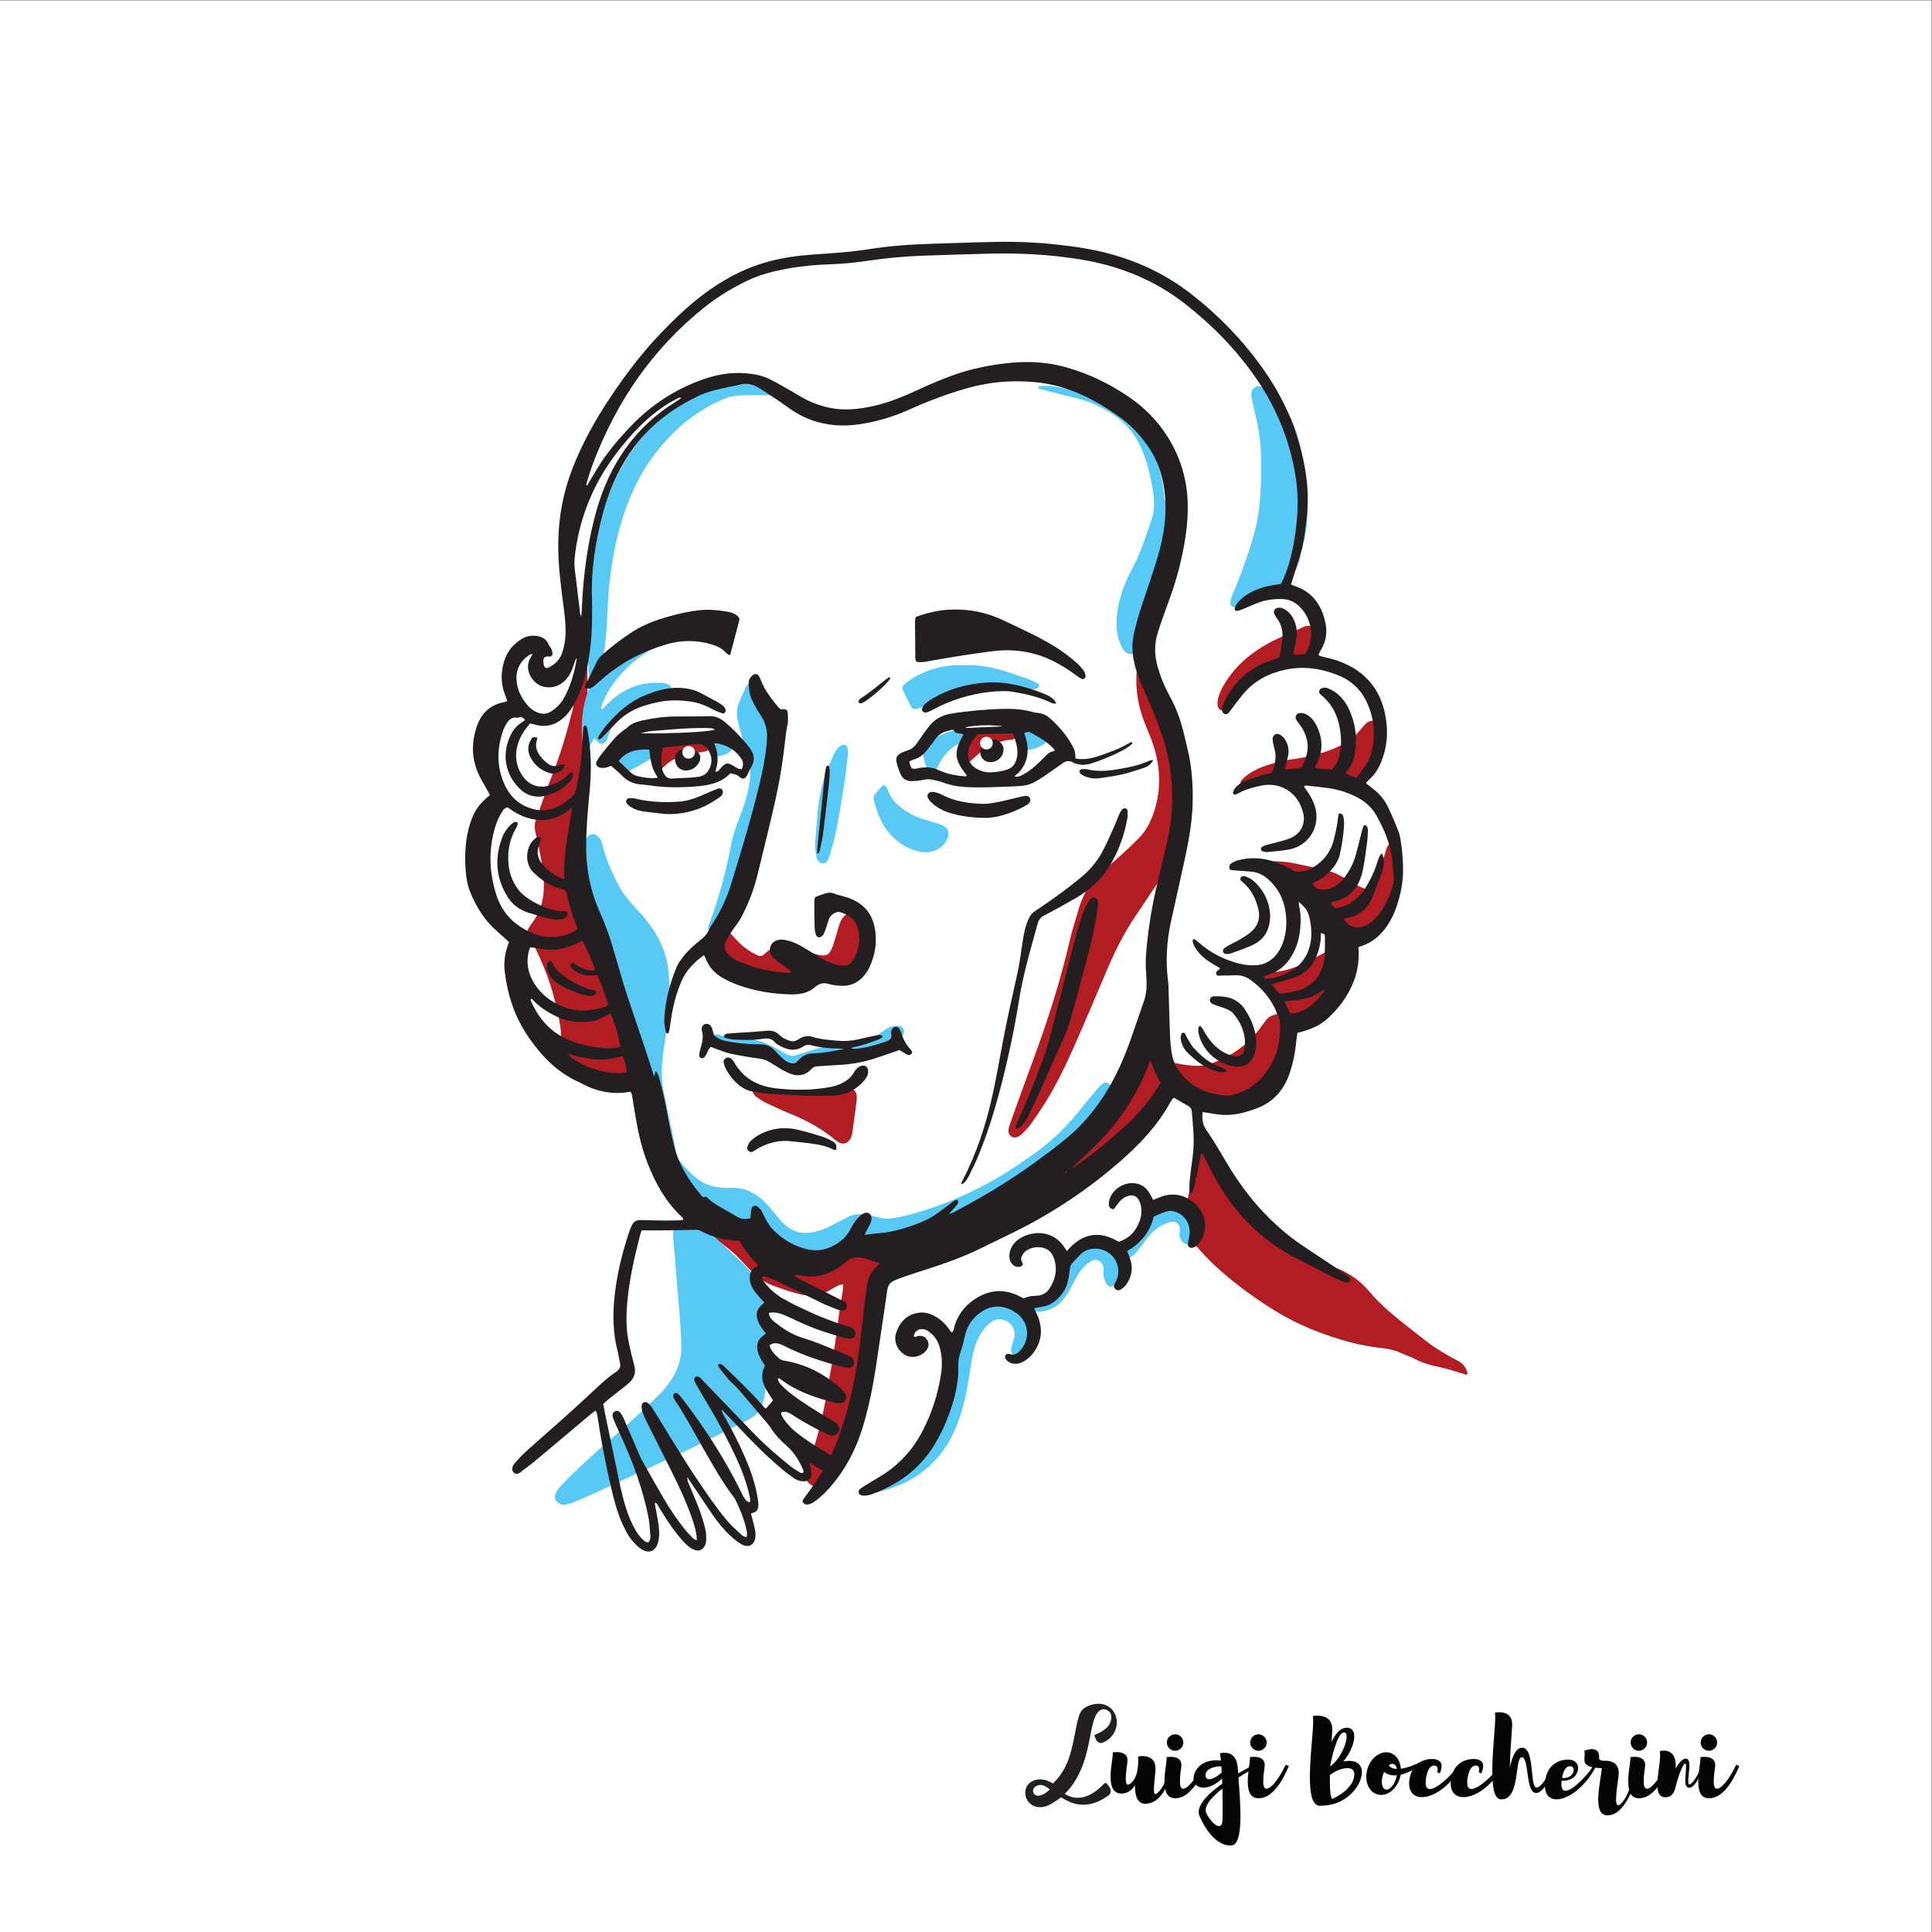 <?xml version="1.0" encoding="UTF-8" standalone="no"?>
<!-- Created with Inkscape (http://www.inkscape.org/) -->

<svg
   version="1.1"
   id="svg2"
   width="6666.667"
   height="6666.667"
   viewBox="0 0 6666.667 6666.667"
   xmlns="http://www.w3.org/2000/svg"
   xmlns:svg="http://www.w3.org/2000/svg">
  <rect x="0" y="0" width="6666.667" height="6666.667" fill="#808080" stroke="none"/>
  <defs
     id="defs6" />
  <g
     id="g8"
     transform="matrix(1.333,0,0,-1.333,0,6666.667)">
    <g
       id="g10"
       transform="scale(0.1)">
      <path
         d="M 50000,0 H 0 V 50000 H 50000 V 0"
         style="fill:#ffffff;fill-opacity:1;fill-rule:nonzero;stroke:none"
         id="path12" />
      <path
         d="m 30376.7,4329.9 c -19.9,-71.1 -176.4,-1010.2 -728.4,-1010.2 -213.4,0 -270.4,219.1 -267.5,478.1 -82.5,-128.1 -202,-222 -369.9,-213.4 -452.5,17 -173.6,944.7 -207.8,1064.2 0,0 429.7,79.7 381.3,-253.2 -62.6,-435.4 -79.6,-720 122.4,-512.2 199.2,204.8 153.7,660.1 153.7,660.1 0,0 486.6,108.2 449.6,-361.3 -37,-469.6 -102.5,-771.2 111,-523.6 213.4,250.4 261.8,708.5 261.8,708.5 0,0 113.8,31.3 93.8,-37"
         style="fill:#040606;fill-opacity:1;fill-rule:nonzero;stroke:none"
         id="path14" />
      <path
         d="m 30206,4904.7 c 0,119.5 96.8,213.5 213.4,213.5 116.7,0 213.4,-94 213.4,-213.5 0,-116.6 -96.7,-213.4 -213.4,-213.4 -116.6,0 -213.4,96.8 -213.4,213.4 z m 1001.7,-606.1 c -34.2,-59.7 -315.9,-853.7 -802.5,-836.6 -452.5,17.1 -173.6,944.8 -207.7,1064.3 0,0 429.6,79.6 381.3,-253.3 -62.6,-432.5 -54.1,-663 142.3,-526.4 202,142.2 404,583.3 404,583.3 l 82.6,-31.3"
         style="fill:#040606;fill-opacity:1;fill-rule:nonzero;stroke:none"
         id="path16" />
      <path
         d="m 31643,3712.4 c -287.4,-227.6 -503.6,-469.5 -409.7,-651.6 145.1,-273.2 395.5,-466.7 412.6,-173.6 8.5,239 5.7,546.4 -2.9,825.2 z m -17,421.2 c 0,0 0,0 0,2.8 0,0 -8.6,102.5 -11.4,153.7 -85.4,0 -401.2,-25.6 -406.9,-227.7 -5.7,-213.4 290.2,-68.3 418.3,71.2 z m 1024.4,204.9 c 0,0 -278.9,-142.3 -591.9,-338.7 54.1,-711.4 142.3,-1755.7 -187.8,-1758.6 -65.4,-8.5 -466.7,-19.9 -811,739.9 -130.9,258.9 193.5,583.4 580.5,859.4 -2.8,42.7 -5.7,88.2 -5.7,130.9 -111,-111 -338.6,-264.7 -537.8,-230.5 -301.6,51.2 -233.4,446.7 19.9,606.1 185,116.7 401.2,105.3 486.6,88.2 0,0 -11.4,145.1 -22.8,190.7 0,0 424,128 461,-370 2.9,-48.3 5.7,-99.6 8.6,-150.8 313,182.1 574.8,304.5 574.8,304.5 l 25.6,-71.1"
         style="fill:#040606;fill-opacity:1;fill-rule:nonzero;stroke:none"
         id="path18" />
      <path
         d="m 32363,4904.7 c 0,119.5 96.7,213.5 213.4,213.5 116.7,0 213.4,-94 213.4,-213.5 0,-116.6 -96.7,-213.4 -213.4,-213.4 -116.7,0 -213.4,96.8 -213.4,213.4 z m 1001.6,-606.1 c -34.1,-59.7 -315.8,-853.7 -802.4,-836.6 -452.5,17.1 -173.6,944.8 -207.7,1064.3 0,0 429.6,79.6 381.3,-253.3 -62.6,-432.5 -54.1,-663 142.2,-526.4 202.1,142.2 404.1,583.3 404.1,583.3 l 82.5,-31.3"
         style="fill:#040606;fill-opacity:1;fill-rule:nonzero;stroke:none"
         id="path20" />
      <path
         d="m 34434.6,4307.2 c 0,-5.7 0,-14.3 0,-20 330.1,230.5 535,867.9 361.4,879.3 -182.1,11.4 -335.8,-719.9 -361.4,-859.3 z m 623.2,-204.9 c -11.4,241.9 -424,130.9 -631.8,-42.7 -5.6,-321.6 8.6,-583.4 62.7,-614.7 0,0 583.3,241.9 569.1,657.4 z m 0,-435.4 c -196.4,-236.2 -480.9,-398.4 -887.9,-398.4 -506.5,-14.2 -108.1,2031.8 -187.8,2319.2 0,0 546.4,122.3 503.7,-404.1 -5.7,-76.8 -11.4,-165 -17.1,-261.8 93.9,202 236.2,387 426.9,364.2 276,-36.9 173.6,-515 -122.4,-873.6 45.5,11.4 96.8,17.1 150.8,17.1 429.7,0 404.1,-435.4 133.8,-762.6"
         style="fill:#040606;fill-opacity:1;fill-rule:nonzero;stroke:none"
         id="path22" />
      <path
         d="m 35951.3,4315.7 c 5.7,-11.4 14.2,-19.9 22.7,-28.5 14.3,-14.2 28.5,-25.6 48.4,-34.1 8.5,-5.7 19.9,-11.4 31.3,-14.2 11.4,-2.9 22.8,-8.6 37,-8.6 22.8,-5.7 45.5,-8.5 68.3,-8.5 -11.4,65.4 -39.8,113.8 -85.4,128 -37,11.4 -79.6,-2.8 -122.3,-34.1 z m 184.9,-350 c 11.4,31.3 17.1,59.7 22.8,91 -28.5,-2.8 -59.8,-5.6 -88.2,-2.8 -19.9,2.8 -39.9,2.8 -59.8,8.5 -19.9,2.9 -39.8,8.6 -59.7,14.3 -37,11.3 -71.2,31.3 -99.6,51.2 -8.6,5.7 -17.1,11.4 -22.8,17.1 -11.4,-22.8 -19.9,-48.4 -28.5,-71.2 -56.9,-182.1 -28.4,-355.7 62.7,-384.1 93.9,-28.5 216.2,93.9 273.1,276 z m 688.7,384.1 c 0,0 -14.3,-11.3 -39.9,-28.4 -5.7,-5.7 -14.2,-8.5 -22.7,-14.2 -8.6,-5.7 -17.1,-11.4 -25.6,-17.1 -8.6,-5.7 -20,-11.4 -28.5,-17.1 -11.4,-8.5 -22.8,-14.2 -34.1,-22.8 -11.4,-5.6 -25.7,-11.3 -37,-19.9 -11.4,-8.5 -25.6,-14.2 -39.9,-22.7 -5.7,-2.9 -14.2,-8.6 -19.9,-11.4 -5.7,-2.9 -8.5,-2.9 -11.4,-5.7 -2.8,-2.9 -8.5,-2.9 -11.4,-5.7 -8.5,-2.8 -14.2,-5.7 -22.7,-11.4 -8.6,-2.8 -14.3,-5.7 -22.8,-11.4 -31.3,-14.2 -65.4,-28.4 -99.6,-42.7 -34.1,-14.2 -68.3,-25.6 -105.3,-36.9 -17,-2.9 -31.3,-8.6 -45.5,-11.4 -5.7,-34.2 -14.2,-68.3 -25.6,-102.5 -93.9,-295.9 -355.7,-478 -586.2,-404 -230.5,71.1 -338.6,369.9 -244.7,668.7 93.9,295.9 355.7,475.2 586.2,404 159.3,-51.2 261.8,-216.2 276,-409.7 2.8,0 5.7,0 8.5,0 31.3,5.7 65.5,11.4 96.8,19.9 31.3,5.7 65.4,17.1 93.9,25.6 8.5,2.9 17.1,5.7 22.8,8.5 8.5,2.9 17,5.7 22.7,5.7 5.7,2.9 8.5,2.9 11.4,5.7 2.8,0 8.5,2.9 11.4,2.9 5.7,2.8 14.2,5.7 19.9,8.5 14.2,5.7 28.4,11.4 42.7,17.1 11.4,2.8 25.6,8.5 37,14.2 11.4,5.7 22.7,11.4 34.1,14.2 11.4,5.7 22.8,11.4 31.3,14.3 8.6,5.7 19.9,8.5 25.6,14.2 8.6,2.8 17.1,5.7 25.6,8.5 25.7,14.3 42.7,22.8 42.7,22.8 l 34.2,-59.8"
         style="fill:#040606;fill-opacity:1;fill-rule:nonzero;stroke:none"
         id="path24" />
      <path
         d="m 37274.5,4110.8 c -45.5,0 -71.2,28.5 -71.2,28.5 0,0 57,162.2 -71.1,167.9 -31.3,2.8 -162.2,11.3 -216.3,-321.6 -116.6,-717.1 731.4,122.4 836.6,332.9 l 57,-45.5 c -480.9,-899.2 -1445.6,-1055.7 -1320.4,-301.6 85.4,509.3 552,537.8 697.2,492.3 113.8,-37 182.1,-122.4 88.2,-352.9"
         style="fill:#040606;fill-opacity:1;fill-rule:nonzero;stroke:none"
         id="path26" />
      <path
         d="m 38350.1,4110.8 c -45.5,0 -71.1,28.5 -71.1,28.5 0,0 56.9,162.2 -71.2,167.9 -31.3,2.8 -162.2,11.3 -216.2,-321.6 -116.7,-717.1 731.3,122.4 836.6,332.9 l 56.9,-45.5 c -480.9,-899.2 -1445.6,-1055.7 -1320.4,-301.6 85.4,509.3 552.1,537.8 697.2,492.3 113.8,-37 182.1,-122.4 88.2,-352.9"
         style="fill:#040606;fill-opacity:1;fill-rule:nonzero;stroke:none"
         id="path28" />
      <path
         d="m 40231.1,4236 c 0,0 -241.9,-685.8 -492.3,-634.6 -247.6,51.3 -153.7,922 -344.4,922 -193.5,0 -31.3,-1101.2 -532.1,-1089.8 -449.6,-11.4 -96.7,1989 -165,2245.1 0,0 483.7,108.2 446.7,-358.5 -19.9,-253.3 -51.2,-694.3 -59.7,-1058.6 54,253.3 150.8,509.4 315.8,509.4 330.1,0 199.2,-984.6 364.3,-1030.1 145.1,-39.9 412.6,512.2 412.6,512.2 l 54.1,-17.1"
         style="fill:#040606;fill-opacity:1;fill-rule:nonzero;stroke:none"
         id="path30" />
      <path
         d="m 40435.9,3985.6 c 185,-11.4 256.1,79.7 284.6,136.6 19.9,39.8 42.7,165 -68.3,167.9 -34.2,2.8 -162.2,11.4 -216.3,-304.5 z m 862.2,270.3 c -480.9,-896.3 -1434.1,-1152.4 -1291.9,-301.6 85.4,512.2 552.1,537.8 697.2,492.3 113.8,-37 216.3,-176.4 91.1,-378.5 -85.4,-139.4 -267.5,-156.5 -370,-153.6 -76.8,-685.8 717.1,182.1 816.7,387 l 56.9,-45.6"
         style="fill:#040606;fill-opacity:1;fill-rule:nonzero;stroke:none"
         id="path32" />
      <path
         d="m 42430.7,4218.9 c -22.8,-68.3 -281.7,-1223.6 -833.8,-1198 -378.5,17.1 -173.6,811 -130.9,1220.8 -631.7,14.2 -395.5,253.3 -455.3,449.6 0,0 412.6,176.4 384.2,-185 -5.7,-76.8 119.5,-73.9 122.3,-73.9 122.4,8.5 426.9,-11.4 381.3,-387 -59.7,-466.7 -139.4,-941.9 85.4,-700.1 224.8,239.1 355.7,916.3 355.7,916.3 0,0 113.8,25.6 91.1,-42.7"
         style="fill:#040606;fill-opacity:1;fill-rule:nonzero;stroke:none"
         id="path34" />
      <path
         d="m 42211.6,4904.7 c 0,119.5 96.7,213.5 213.4,213.5 116.6,0 213.4,-94 213.4,-213.5 0,-116.6 -96.8,-213.4 -213.4,-213.4 -116.7,0 -213.4,96.8 -213.4,213.4 z m 1001.6,-606.1 c -34.1,-59.7 -315.9,-853.7 -802.5,-836.6 -452.4,17.1 -173.5,944.8 -207.7,1064.3 0,0 429.7,79.6 381.3,-253.3 -62.6,-432.5 -54,-663 142.3,-526.4 202,142.2 404.1,583.3 404.1,583.3 l 82.5,-31.3"
         style="fill:#040606;fill-opacity:1;fill-rule:nonzero;stroke:none"
         id="path36" />
      <path
         d="m 44143.7,4304.3 c 0,0 -125.2,-244.7 -176.4,-332.9 -22.8,-42.7 -51.2,-91.1 -88.2,-136.6 -19.9,-22.8 -39.8,-45.5 -65.5,-65.5 -5.7,-5.7 -14.2,-8.5 -19.9,-14.2 -8.5,-2.8 -14.2,-8.5 -22.7,-11.4 -5.7,0 -8.6,-2.8 -14.3,-5.7 h -8.5 c 0,-2.8 -2.8,-2.8 -2.8,-2.8 h -11.4 c 2.8,0 -2.9,0 -2.9,0 h -2.8 -2.9 c -2.8,0 -5.7,0 -8.5,0 -11.4,0 -22.8,2.8 -34.2,11.4 -11.3,5.7 -22.7,17 -28.4,28.4 -14.2,20 -17.1,42.7 -22.8,62.6 -5.7,39.9 -5.7,76.9 -5.7,111 2.9,71.1 8.6,139.4 14.3,207.7 2.8,34.2 5.7,68.3 5.7,99.6 0,31.3 0,62.6 -2.9,85.4 -2.8,11.4 -8.5,14.2 -14.2,17.1 -5.7,2.8 -17.1,-2.9 -22.8,-8.6 -5.7,-5.6 -11.4,-11.3 -17.1,-17 -14.2,-19.9 -28.4,-45.6 -39.8,-68.3 -14.2,-25.6 -25.6,-51.2 -37,-76.9 -19.9,-51.2 -39.8,-99.6 -54.1,-147.9 -31.3,-93.9 -54,-176.5 -68.3,-230.5 -8.5,-28.5 -25.6,-93.9 -25.6,-93.9 -51.2,-199.2 -170.7,-224.8 -247.5,-227.7 -415.5,-14.2 -85.4,885 -150.8,1195.2 0,0 446.7,128 412.6,-432.6 0,-5.6 0,-11.3 0,-14.2 56.9,99.6 165,256.1 261.8,253.3 119.5,-2.9 96.7,-216.3 79.6,-355.7 0,-19.9 -2.8,-42.7 -5.7,-62.6 0,-5.7 0,-11.4 0,-17.1 -5.6,-37 -8.5,-74 -11.3,-108.1 0,-31.3 0,-65.5 2.8,-91.1 2.9,-11.4 5.7,-22.8 8.5,-28.5 2.9,-2.8 2.9,-2.8 2.9,-2.8 2.8,0 2.8,-2.8 5.7,-2.8 0,0 0,0 2.8,0 l 8.6,2.8 c 2.8,0 5.7,0 5.7,0 h 2.8 c 0,2.8 2.9,2.8 5.7,2.8 2.8,2.9 8.5,2.9 14.2,5.7 2.9,2.9 8.6,5.7 14.3,11.4 17,11.4 34.1,31.3 51.2,48.4 34.1,39.8 62.6,82.5 85.3,125.2 48.4,82.5 170.8,315.9 170.8,315.9 l 59.7,-28.5"
         style="fill:#040606;fill-opacity:1;fill-rule:nonzero;stroke:none"
         id="path38" />
      <path
         d="m 44024.2,4904.7 c 0,119.5 96.7,213.5 213.4,213.5 116.7,0 213.4,-94 213.4,-213.5 0,-116.6 -96.7,-213.4 -213.4,-213.4 -116.7,0 -213.4,96.8 -213.4,213.4 z m 1001.6,-606.1 c -34.1,-59.7 -315.8,-853.7 -802.4,-836.6 -452.5,17.1 -173.6,944.8 -207.8,1064.3 0,0 429.7,79.6 381.3,-253.3 -62.6,-432.5 -54,-663 142.3,-526.4 202.1,142.2 404.1,583.3 404.1,583.3 l 82.5,-31.3"
         style="fill:#040606;fill-opacity:1;fill-rule:nonzero;stroke:none"
         id="path40" />
      <path
         d="m 26776.4,3742.8 c -55.1,-47.7 -55.1,-196.4 76.5,-214.4 124.1,-16.9 290.4,120.1 319.9,161.2 -149.5,137.2 -282.4,152 -396.4,53.2 z m 145.2,-512 c -97.2,0 -186.2,32.2 -257.9,96.5 -117.3,105.2 -155.9,277.4 -93.8,418.6 73.1,166.2 269.6,228 444.4,197.3 121.3,-21.3 211.7,-79.8 245.8,-97.6 260.1,257.1 383.1,526.1 465.3,835.3 l 3.5,13.2 c 44,165.4 75.3,327.7 103,470.8 38.2,197.5 71.2,368 126,496.7 74.8,175.6 325.8,246.9 480.7,246.9 228.6,0 413.6,-150.9 460.5,-375.5 24.8,-118.7 7.7,-244.6 -48,-354.6 -61.2,-120.8 -164.3,-215.5 -298.2,-273.9 -67.2,-29.3 -145.3,1.5 -174.8,68.6 -54.3,123.3 -68.7,113.7 -11,139.3 223.7,99.5 437.6,241.8 393.2,517 -15.2,94.6 -273,295.2 -423.6,-89.5 -40.7,-104.1 -74.3,-260.5 -109.6,-443.1 -28.5,-147.3 -60.8,-314.3 -107.1,-488.6 l -3.5,-13.2 c -82.1,-309.1 -248.7,-731.3 -555.2,-1018.5 286.6,-183.3 630.4,-125.4 966.8,211 110.5,110.4 99.3,86.1 191.9,-36.1 44.3,-58.5 46.2,-161.1 -12.1,-205.6 -252.8,-192.9 -528.4,-280.7 -784.4,-243.8 -174.7,25.1 -323.3,103.6 -455.9,185.9 -76,-58.8 -162.1,-116.6 -259.8,-172.9 -97.6,-56.2 -195.5,-84.2 -286.2,-84.2"
         style="fill:#231f20;fill-opacity:1;fill-rule:nonzero;stroke:none"
         id="path42" />
      <path
         d="m 37991.5,14451.2 c -44.8,-43.7 -85.3,-9.2 -124.9,2 -194,55.1 -384.9,124.2 -581.8,165.1 -242.4,50.3 -477.4,112.3 -695.4,233.4 -76.7,42.5 -164.8,63.8 -244.2,102.1 -176.7,85.4 -356.7,138.5 -556.4,159.5 -605.4,63.5 -1186.6,232 -1753,454.2 -407,159.8 -792.5,359.7 -1160.4,594.9 -506.4,323.8 -987.4,681.6 -1428,1090.8 -170.7,158.5 -327.8,332.3 -485,504.8 -67.5,74.1 -122.5,160.5 -177.8,244.8 -130.7,199.2 -176.2,411.8 -117.9,649.5 88.6,361.6 165.6,725.9 246.6,1089.3 21.9,98.5 37.3,198.6 61.4,296.5 13.4,54.4 32.3,109.4 59.8,157.8 37.2,65.4 119.3,85.8 181.1,44.9 100.6,-66.5 197.7,-141 235,-263 39.9,-130.3 114.7,-237.8 202.8,-338.1 191.7,-218.2 377.6,-441.8 576.6,-653 472,-500.6 936.9,-1008.4 1473.3,-1444.2 131.8,-107 271,-179.7 435.5,-213.3 185.8,-37.9 364,-98.1 538.4,-175.2 300.9,-133.1 560.4,-323.6 768.5,-572.2 315.3,-376.7 696.3,-676.6 1078.2,-977.3 163.7,-128.9 325.6,-260.3 493.4,-383.7 111.5,-82 230.2,-155 349,-226.4 124.4,-74.7 251.1,-146 379.9,-212.7 137.7,-71.5 216.1,-182 245.3,-330.5"
         style="fill:#b21d23;fill-opacity:1;fill-rule:nonzero;stroke:none"
         id="path44" />
      <path
         d="m 15229.7,31836.8 c 0,-132.5 7.9,-265.4 -1.4,-397.2 -38.6,-547.5 -76.4,-1095.2 -126.2,-1641.8 -40.6,-446 -99.1,-890.3 -147.5,-1335.6 -72.7,-668.3 -63.8,-1335.9 30.2,-2001.5 42.5,-301 128.6,-590.8 247.9,-871.1 266.8,-627 517.9,-1260.2 752.3,-1900 134.8,-367.7 250.6,-740.8 335.9,-1123.1 20.5,-92.1 33,-186.2 45.5,-280 12.8,-95.3 3.4,-190.4 -32.1,-279.5 -51,-128.2 -143.7,-206.2 -287.9,-204.9 -56.5,0.4 -115.2,1 -169.1,15.5 -380.8,102.1 -742.4,246.5 -1048.7,503.6 -67.4,56.6 -129.6,119.9 -191.3,182.9 -78.9,80.6 -112.5,177 -108.8,291.9 7.8,239.8 5.7,479.7 -35.4,717.4 -116.9,675.5 -322.1,1322.8 -627,1937.2 -44.7,89.9 -101.6,174.5 -159.2,257.1 -74.6,107.2 -74.5,210 0,315.2 32.8,46.4 64.4,93.5 97.6,139.6 174.8,243.3 257.9,517.1 271.3,814 11.1,247.3 -14.7,492.5 -57.4,734.8 -45.9,260.5 -103.7,519.2 -162.3,777.3 -23.4,102.6 -19.3,198.8 16.2,296.8 137.4,379.4 261.9,764.1 412.8,1138 225.1,557.5 388.5,1133.2 538.5,1713.3 32.8,126.9 33.5,262.1 49,393.5 24.5,206.6 46.9,413.4 74.8,619.5 7.5,55.4 25.1,112 50.4,161.8 22,43.1 57.2,82.4 94.3,114.4 43.3,37.2 106,8.5 110.9,-49.2 4.9,-56.3 1.5,-113.2 1.8,-169.8 1.5,-290.1 3.2,-580.2 4.8,-870.2 6.7,0 13.4,0 20.1,0.1"
         style="fill:#b21d23;fill-opacity:1;fill-rule:nonzero;stroke:none"
         id="path46" />
      <path
         d="m 29518,33148.7 c 57.8,-103 45.8,-180.3 53.9,-253.2 8.5,-75.1 12.8,-150.7 19.3,-230.7 79,-55.2 137.9,-126 177.8,-214.6 244,-541.2 469.1,-1090 614,-1666.7 143.7,-572 212.9,-1153.2 170.7,-1745 -51.8,-725.4 -246,-1401.7 -665.8,-2004.7 -144.3,-207.1 -278.1,-421.5 -422.8,-628.3 -330.9,-473 -591,-983 -814.8,-1513.9 -284.2,-674.3 -571,-1347.6 -866.6,-2017.1 -191.1,-432.8 -399.8,-858.3 -640.6,-1266.2 -131.4,-222.4 -277.3,-436.6 -424.3,-649.3 -67.7,-98.1 -150.8,-186.3 -232.8,-273.5 -38,-40.4 -86.3,-75 -136.2,-99.4 -122.8,-60.1 -253.1,24.7 -244.5,161.6 4.2,67.8 27.2,135.9 50.4,200.7 183.3,510.5 365.3,1021.5 554.1,1530 382.4,1029.8 722.8,2072 971.2,3143.5 71,306.7 169.5,607.2 257.6,909.8 19.4,66.4 47.3,130.4 72.8,194.9 110.8,281.1 277.6,522.7 508.5,719.1 158.7,135 320.1,266.8 474.3,406.8 168,152.5 333.1,308.8 492.1,470.7 189.3,192.8 307.1,429.2 390.3,684.5 186.7,573.2 161.9,1143.9 -20.2,1711.8 -44.2,137.8 -99.4,272.5 -155.9,406 -121.1,285.9 -216.5,578.6 -258.9,887.4 -46.8,341.1 -29.1,679.9 31.7,1017.3 5.4,29.9 21.4,57.8 44.7,118.5"
         style="fill:#b21d23;fill-opacity:1;fill-rule:nonzero;stroke:none"
         id="path48" />
      <path
         d="m 33054.8,23764.2 c -75.4,256.6 -148,503.4 -220.6,750.2 -61.2,22.8 -123.8,38.1 -177.7,68.8 -41.6,23.7 -79.8,61.8 -106,102.2 -35.8,55.5 0.1,134.4 64.9,150.6 42.2,10.6 87.6,15.5 131,12.7 343.4,-21.7 664.4,64.6 970.5,208.8 211,99.4 414.8,214.1 622.1,321.5 55.9,29 111.2,60.5 169.8,82.8 75.6,28.7 151.3,21.4 212.5,-35.8 65.8,-61.4 83.5,-138.7 57.4,-225.3 -27.9,-93.2 -81.8,-171.1 -150.1,-237.8 -72.1,-70.3 -149.2,-135.4 -220.5,-199.6 3.2,-84.1 23.8,-168.9 4.3,-243.3 -19.6,-75 -79.1,-139.5 -130.1,-223.6 0.5,7.1 -4.1,-6.3 -0.8,-17.4 57.3,-197.6 38.7,-278 -126.5,-388.3 -194,-129.6 -395.3,-248.8 -597.9,-364.8 -63.9,-36.6 -142,-48.4 -222.5,-74.4 -1.8,-23.3 -8.2,-54.3 -5.6,-84.5 26.3,-315.7 -65.5,-599.3 -235.2,-860.5 -205,-315.4 -485.4,-542.8 -822.1,-707.4 -501.6,-245.3 -1007.5,-253.2 -1521,-44.3 -113.4,46.1 -119.8,52.4 -212.9,215.3 -143.5,36.3 -294.4,74.6 -450.3,114 -13.5,-31.4 -26.2,-53 -32.2,-76.4 -53.1,-206 -160.7,-383 -290.2,-548.4 -199.3,-254.6 -426.7,-482.2 -669.8,-694.3 -386,-336.7 -792.3,-647.1 -1220.7,-927.7 -148.5,-97.3 -287.3,-204.9 -417.3,-325.6 -292.1,-271.2 -604.8,-516.7 -940,-732.8 -63.6,-40.9 -129.1,-79.5 -196.8,-112.9 -38.8,-19.2 -83.1,-33.1 -126,-36.8 -163.5,-14.5 -274,146.8 -195.2,293.2 37.8,70.4 94.9,135 155.9,187.5 186.4,160.6 374.5,320.1 570.3,469.1 291.4,221.7 589.3,434.8 885.8,649.8 133.5,96.9 253.6,207.5 366,328.1 379.4,407.1 720.3,846 1060.6,1285.3 112.1,144.8 219.8,292.9 329.6,439.5 26.5,35.3 55,69.3 80.1,105.6 133.7,193.4 315.6,262.4 543.8,211.3 80,-17.9 160.3,-35.2 239,-57.7 207.2,-59 418.4,-95.3 632.4,-114.6 191.8,-17.2 377.7,14.5 557.7,80.2 449.5,164 824,434.4 1128.6,802.1 60.3,72.9 114.4,150.9 171.4,226.6 120.2,159.5 129.6,166.2 334.3,229"
         style="fill:#b21d23;fill-opacity:1;fill-rule:nonzero;stroke:none"
         id="path50" />
      <path
         d="m 22519.7,16747.8 c 163.1,-80.3 193,-221.6 188.6,-383.3 -8,-292.3 -62.8,-577.1 -133,-858.9 -84,-336.6 -176.8,-671 -266.4,-1006.2 -83,-310.7 -164.2,-622.1 -251.4,-931.7 -76.9,-273.2 -158,-545.2 -242.4,-816.2 -78.8,-252.9 -169,-502.4 -245.3,-756 -44.9,-149.1 -128.3,-273.6 -220.1,-393.6 -88.7,-115.7 -166.7,-128.2 -295.2,-61.9 -176.5,91.2 -215.8,169.4 -175.8,363.3 14,67.8 35.4,134.2 56.5,200.2 173.6,541.1 330.8,1086.7 431.6,1646.6 121.9,676.9 242.3,1354 325.7,2037.2 35.2,288 87.4,573.9 130.3,861 5.2,35.3 0.7,72.1 0.7,119.1 -43.5,-10.5 -81.3,-13.6 -113.5,-28.6 -62.8,-29.3 -124.1,-62.6 -183,-99 -267.7,-165.6 -556,-202.8 -855.8,-122.7 -212.8,56.9 -422.6,127.2 -630,202 -254.3,91.7 -462.9,254.9 -649.9,446.8 -118.9,122.1 -232.4,249.6 -354.8,368 -85.8,83 -180.7,157 -274.7,231 -148.7,117 -303.3,226.9 -449.2,347.3 -77.3,63.7 -144.3,140.8 -209.8,217.1 -16,18.6 -20.5,66.7 -7.5,85.3 13.6,19.3 55.8,28.8 83.5,25.8 42.9,-4.8 86.8,-18.7 125.8,-37.8 289,-141.1 579.4,-279.7 863.9,-429.4 110.7,-58.2 208.4,-141.6 309.8,-216.4 50.7,-37.4 99.6,-78.3 144.1,-122.8 330.1,-329.8 746.3,-457.2 1193.9,-512.9 103.9,-12.9 201.1,4.1 291.7,56.9 38.2,22.2 76.5,44.2 113.8,67.8 191,121.1 401,183.1 625.1,197.2 177.1,11.1 351.3,30.1 518.5,97.3 50.7,20.5 111.5,25.4 167,22.9 239.8,-10.9 372.8,-266.7 243.5,-469.1 -29.7,-46.5 -74.2,-85.7 -117.8,-120.8 -66.3,-53.4 -114.5,-115.6 -138.4,-225.5"
         style="fill:#b21d23;fill-opacity:1;fill-rule:nonzero;stroke:none"
         id="path52" />
      <path
         d="m 35344.2,27004.3 c 133.9,100.7 218.8,232.9 293.3,371.9 98.7,184.1 170.6,379.4 228,580.1 12.1,42.4 21.5,86 38.2,126.6 20.5,50.1 59.1,81.9 116.3,81 57.1,-0.9 99.3,-33.8 114.3,-84.1 19.6,-65.4 31,-134.6 35.6,-202.9 4.2,-62.3 -5.3,-125.5 -9.1,-195.7 136.5,-97.5 144.4,-235.6 116.7,-387.4 -44.3,-242.8 -106.1,-480.6 -197.6,-709.8 -63.9,-160.1 -158.1,-302.1 -283.5,-421.1 -262.6,-249.3 -572.3,-332.2 -925.5,-256.3 -12.3,2.7 -24.3,7 -36.4,10.6 -240,71.3 -328.7,178.4 -354.9,438.8 -34.8,13.7 -74.1,30.3 -114.3,44.5 -125.7,44.4 -245.1,100.1 -349.7,184.7 -163.3,132.1 -239.2,241 -307.4,447.5 -154.6,94.3 -332,140 -507.8,189.1 -72.7,20.3 -148.3,30.3 -221.7,48.5 -48.8,12.1 -98.4,25.5 -143.5,47 -89.5,42.8 -132.3,124.3 -121,215.5 10.7,86.3 77.5,157.9 173.6,176.1 49.1,9.3 100.9,12.5 150.7,8.6 138.3,-10.8 278.2,-16.2 413.7,-42.8 303,-59.4 604.9,-125.4 904.8,-198.8 159.4,-39 308.3,-110.1 450.6,-194.1 130.3,-77 262.8,-150.6 396,-222.4 43.5,-23.4 92.4,-36.5 140.6,-55.1"
         style="fill:#b21d23;fill-opacity:1;fill-rule:nonzero;stroke:none"
         id="path54" />
      <path
         d="m 20696.1,24959.9 c 29.1,-28.7 58.9,-56.8 87.2,-86.2 30.6,-31.7 64.7,-61.4 88.6,-97.7 90.8,-137.3 21.1,-285.9 -143.3,-304.4 -42.6,-4.8 -88.3,2.1 -130.5,12.1 -210.2,49.9 -412.9,118.9 -580.4,261.9 -57.9,49.4 -118,62.4 -191.8,53.5 -308.2,-37.5 -584.4,66.1 -850.4,204.6 -107.5,56 -195.7,138.3 -268.1,235.6 -115.3,155 -114.7,260.9 4.9,436.4 -4,35.7 -9.6,78.6 -13.5,121.7 -4.9,54.9 11.3,102.3 64.4,124.8 47.5,20.2 85.6,-6.2 117.1,-39.8 47.4,-50.7 93.7,-102.3 139.9,-154.1 139.7,-156.6 297.1,-291.3 482.5,-391.3 33.3,-17.9 67.4,-34.3 101,-51.6 62.5,-32.2 120.3,-29.6 173.6,20.6 32.2,30.2 64.8,60.3 100.1,86.6 204.4,153 428.7,210.8 676.5,127.9 119.3,-39.9 234.1,-93.1 352.7,-135.1 106.4,-37.7 213.2,-80.9 323.6,-99.2 159.4,-26.6 236.6,18.3 299.5,166.2 49.2,115.5 82,238.1 119.5,358.3 30.1,96.2 50.9,195.6 86.3,289.7 23.9,63.8 58.2,127.3 101.5,179.6 103.5,124.9 273.3,147 410.3,59.9 100.4,-63.9 167.3,-157.1 191.3,-271.6 17.8,-84.9 26,-175.7 17,-261.7 -21.9,-208.9 -91.5,-404.8 -191.3,-590 -95,-176.4 -252,-278 -428.1,-355.3 -32.9,-14.4 -79.7,-26.7 -109.2,-14.2 -90.2,38.1 -171.7,5.9 -257.1,-10.9 -191.9,-37.8 -376.1,-1.7 -556.1,65.5 -68.7,25.7 -137.3,51.9 -205.9,77.9 -4,-6.6 -7.9,-13.1 -11.8,-19.7"
         style="fill:#b21d23;fill-opacity:1;fill-rule:nonzero;stroke:none"
         id="path56" />
      <path
         d="m 33631.7,30006.1 c -346,-15.8 -679,-75.3 -1002.1,-189.3 -95.1,-33.6 -187.8,-74.2 -283.8,-104.6 -53.1,-16.8 -110.5,-24.2 -166.3,-26.5 -55.8,-2.3 -89.1,63.5 -54.6,108.7 34,44.6 74,86.4 118.2,120.8 135.1,105.2 282.3,190.9 443.8,249.1 261.7,94.4 529.8,164.8 806.1,200 326.9,41.6 644.2,122.6 952.1,237.8 243.8,91.3 471,214.5 660.2,397.5 58.8,56.7 109.6,121.7 163.9,182.9 29.3,33 55.5,69.4 88.1,98.6 130,116.2 300.8,91.8 380.9,-64.6 42.1,-82.1 69.1,-177.6 78.6,-269.5 38.4,-374.1 -119.5,-676.2 -373.6,-933.2 -133.6,-135.2 -309,-194.3 -495.7,-210.1 -112.8,-9.6 -226.9,-7.4 -340.3,-4.4 -220.5,5.9 -440.4,32.3 -661.6,6.6 -116.3,-13.6 -210.1,29.6 -270.9,134.3 -12.1,20.9 -26.4,40.6 -43,65.9"
         style="fill:#b21d23;fill-opacity:1;fill-rule:nonzero;stroke:none"
         id="path58" />
      <path
         d="m 19523.5,21887 c 35.2,-23.1 70,-49.4 108,-69.7 32.9,-17.6 68.7,-37.7 104.5,-40.5 275.9,-21.9 550.6,-55.1 827.2,-72.8 243.1,-15.5 477.9,9.3 715.3,41.7 143.8,19.6 288.3,33.7 432.1,52.9 68.3,9.2 140.7,13.2 202.5,39.9 109.7,47.3 233,-37.9 257.6,-153.3 10.4,-48.5 12.5,-101.2 6.3,-150.5 -36.2,-287.9 -74.5,-575.6 -115.9,-862.8 -7,-48.9 -26.1,-98.4 -49.9,-142 -65.4,-120.3 -185.9,-152.3 -305.9,-85.2 -27.4,15.3 -53.2,34.1 -77.4,54.2 -337.9,280.7 -713.7,495.7 -1120.3,661.2 -227.7,92.7 -451.5,195.6 -673.8,300.9 -90.2,42.7 -174.1,100.4 -256,158.3 -57.9,40.9 -92,103.1 -108.7,173.1 -5.8,24 1.6,37.3 54.4,94.6"
         style="fill:#b21d23;fill-opacity:1;fill-rule:nonzero;stroke:none"
         id="path60" />
      <path
         d="m 34156.3,33287.8 c 4.7,-151.5 -46.8,-242.7 -146.5,-300.4 -59,-34.2 -125.6,-59.8 -192.1,-75.8 -244.6,-59 -490.7,-112.4 -736.2,-168 -209.7,-47.5 -410.8,-119.5 -606.7,-207.9 -82.4,-37.2 -153.4,-88.5 -207.9,-159.4 -134.3,-174.8 -266,-351.6 -398.7,-527.6 -45.4,-60.3 -84.9,-126.2 -137.1,-179.9 -73.1,-75.3 -179.7,-48.4 -205.6,53.7 -14.7,58.2 -11.7,125.4 0.6,184.9 31,149.6 100,284.8 179.1,414.6 210.2,345 488.2,625.6 822.1,849.8 140.9,94.6 287,184.3 439.3,258.6 254.6,124.2 517.7,230.7 774.1,351.3 193.1,90.9 355.9,-37.2 376.4,-208.4 12.6,-106.3 29,-212.2 39.2,-285.5"
         style="fill:#b21d23;fill-opacity:1;fill-rule:nonzero;stroke:none"
         id="path62" />
      <path
         d="m 25041.9,30286.9 c -106.6,192.9 -42.4,349.3 46,498.9 54.1,91.5 122.5,174.4 182.1,262.8 38.4,57 87.6,86.6 157.7,83.3 233.1,-10.9 465.5,-0.8 697.7,20.7 34.9,3.2 75.1,-8.4 107,-24.7 61.9,-31.7 89.5,-96.3 73.9,-158.6 -15.3,-61.3 -56.8,-102.1 -119.2,-103.3 -134.9,-2.6 -260.2,-46.9 -385.5,-85.8 -101.1,-31.4 -197.9,-79.9 -292,-129.7 -48.5,-25.7 -87.8,-69.6 -129.5,-107.1 -88.2,-79.3 -174,-161.1 -263.7,-238.5 -16.1,-13.9 -46.1,-11.7 -74.5,-18"
         style="fill:#b21d23;fill-opacity:1;fill-rule:nonzero;stroke:none"
         id="path64" />
      <path
         d="m 17544.5,30793.1 c 162,8.2 324.1,14.1 485.9,25.4 119.2,8.3 214.5,-63.1 323.2,-89.1 31.4,-7.5 40.9,-72.2 20.1,-99.5 -41.4,-54.4 -100.2,-69.7 -164.8,-78.6 -124.4,-17.1 -249.6,-32.5 -371.7,-60.9 -247.6,-57.5 -482.1,-145.2 -662,-337.7 -8.5,-9.1 -18.4,-17.3 -28.6,-24.5 -52.2,-36.6 -119.9,-44.8 -158.9,-15.8 -53.3,39.7 -52.8,95.8 -40.2,153.7 4.1,18.4 6.3,39.2 16.4,53.9 64.8,93.9 97.7,202.5 144,304.8 19.1,42.3 44.1,75.5 90.7,88.6 90.5,25.4 180.7,51.7 271.3,76.8 24.2,6.7 49.1,10.5 73.7,15.7 0.3,-4.2 0.6,-8.5 0.9,-12.8"
         style="fill:#b21d23;fill-opacity:1;fill-rule:nonzero;stroke:none"
         id="path66" />
      <path
         d="m 19842.5,15697.3 c -14.9,-182.2 -30.7,-376.8 -46.9,-571.5 -16.3,-195.5 -17.9,-390.6 12,-585.4 42.9,-278.5 24,-552.5 -53.2,-824.6 -53,-186.8 -157.6,-327.8 -325.9,-422.4 -49.5,-27.8 -99.6,-54.7 -150.3,-80.2 -259.5,-130.2 -521,-256.8 -778.8,-390.3 -684.3,-354.1 -1389.3,-664.7 -2086.6,-991.2 -383,-179.3 -767.1,-356.2 -1151.9,-531.8 -143.4,-65.4 -289.2,-126 -435.6,-184.7 -58.2,-23.4 -120,-40.2 -181.6,-52.1 -78.7,-15.1 -150.4,8.3 -210.8,61 -68.1,59.3 -89.6,138.1 -53.3,222 22.2,51.4 49.7,104.2 87.3,144.7 128.4,138.8 258.6,276.4 395.2,407 205.3,196.1 414.4,388.5 626,577.9 253.9,227.3 515.2,446.4 767.5,675.4 271.1,245.8 541.2,493.2 800.8,751 170,168.9 315.6,360.4 425.2,577.2 98.7,195.4 152.7,402.2 153.9,619.3 1.1,201.5 -11.4,403.3 -23.4,604.7 -12,201.4 -30.1,402.5 -46.5,603.7 -22.2,270.3 -45.7,540.5 -67.8,810.8 -15.9,194.9 -30,389.9 -45.8,584.8 -8.2,100.6 -21.2,200.9 -26.4,301.6 -2.9,55.8 0.4,113.3 11,168.2 8.7,45.2 42.3,77.6 91.1,85.5 130.5,21.1 260.7,44.8 391.8,60.5 153.8,18.5 285.6,-30.8 393.8,-143.7 52.4,-54.7 107.7,-106.5 163,-158.4 174.8,-164.1 348.3,-329.7 525.9,-490.8 215.6,-195.6 414.7,-406.2 601.3,-629.3 105.2,-125.6 164.6,-269.5 179.4,-430.1 23,-251.2 39.4,-503 59.6,-768.8"
         style="fill:#58c9f5;fill-opacity:1;fill-rule:nonzero;stroke:none"
         id="path68" />
      <path
         d="m 17344.4,24294.8 c -2.7,-368.8 -54.2,-730.9 -110.2,-1093 -34.7,-224.4 -68.9,-449.3 -90.6,-675.2 -24.8,-258.3 -15.8,-516.8 38.2,-772.5 87.3,-413.6 173,-827.6 258,-1241.7 25.4,-123.5 43.6,-248.6 70,-371.8 10.4,-48.1 25,-100.3 53.9,-138.4 141.5,-186.4 299.2,-357.8 485.4,-502.1 197.2,-152.9 421.8,-223.1 667.4,-235.4 56.7,-2.9 113.8,-5.4 170.4,-1.6 414.2,27.2 729.2,-162.5 995.3,-456 88.9,-98.1 168.5,-204.6 254.8,-305.2 57.4,-66.9 113.9,-136.2 180,-193.9 190,-166 406.9,-241.1 664.3,-201.2 177.4,27.6 343.5,77.7 501.4,161.7 144.8,77.1 294.5,145.4 437.9,225 182.3,101.1 372.7,107.5 569.5,64.6 98.6,-21.4 196.4,-47.1 294.6,-70.5 118.6,-28.3 237.2,-25.7 357.1,-6.1 256.2,41.9 505.2,110.9 752.4,188.1 806.4,252.1 1562.9,610.5 2272.9,1067.1 212.3,136.5 419.1,281.7 625.6,426.9 458.2,322.3 845.6,718 1193.7,1154.6 141.6,177.6 287.1,352.2 433.3,526.1 36.2,43.1 78.7,82.3 123.7,116.2 49.1,36.9 112.2,32.5 159.3,-1 47.7,-34 72,-91.2 53.2,-150.2 -15.1,-47.5 -37.7,-93.7 -63.6,-136.4 -164.5,-270.2 -353.7,-521.4 -562,-760.2 -341.6,-391.7 -723.1,-741.5 -1121.8,-1071.2 -399.2,-330.2 -828,-622.3 -1280.6,-875.2 -380.1,-212.4 -767.8,-410.9 -1170.1,-579.9 -392,-164.8 -795.8,-286.3 -1216.3,-348.3 -124.3,-18.3 -252.5,-31.1 -377.1,-21.9 -279.8,20.7 -536.9,-57.6 -792.6,-151.9 -242.7,-89.6 -482.1,-189 -728.2,-268.1 -345.6,-111.1 -695.8,-103.5 -1043.8,-0.7 -337.5,99.8 -618.6,285.1 -830,566.8 -99.4,132.5 -221.4,224.5 -379.4,266.2 -291.1,76.8 -545.7,229.1 -802.3,378.3 -97.9,56.9 -198,110.8 -300.9,157.8 -124.8,56.9 -231.6,120.7 -265,271.5 -12.3,56.1 -63.1,107.8 -106.1,152.2 -119.5,123.7 -214.3,264.6 -301.9,411.2 -52.5,87.7 -95.7,182 -97.5,283.8 -1.6,86.3 -33.1,156.4 -65.2,232.5 -63.7,150.8 -119,305.5 -170,461.2 -54.7,167.3 -101.5,335.3 -176.1,497.5 -70.1,152.3 -95.8,325.8 -134.8,491.5 -89.5,380.8 -175,762.6 -262.5,1144 -29.8,129.7 -73.3,253.6 -140.6,370.1 -73.2,126.6 -117.8,264.1 -137.3,410.4 -20.9,156.6 -61.1,308.9 -112.3,458.9 -50.9,149.3 -96.5,300.6 -139.2,452.4 -145.6,517.5 -324.9,1022.3 -553.1,1509.6 -189.1,403.8 -303.8,830.3 -351,1272.2 -20.6,193.5 -12.3,391 -4.3,586.1 3.5,86.4 34.2,173 61.7,256.4 15.3,46.5 43.8,91.9 76.5,128.7 70.7,79.3 172,86.9 254.5,20.2 33.2,-26.9 62.4,-63.4 82.2,-101.4 25.9,-50 46.8,-104.3 59.1,-159.2 75.4,-335.9 222,-643.6 371.3,-950.2 105.9,-217.3 246.9,-409 413.8,-584.9 151.6,-160 300.2,-325.3 430.5,-502.7 249.8,-340.2 426.2,-716.5 475.6,-1141 24.7,-212.6 33.2,-427.2 48.9,-640.8"
         style="fill:#58c9f5;fill-opacity:1;fill-rule:nonzero;stroke:none"
         id="path70" />
      <path
         d="m 15596.1,31656.9 c 25.1,26.3 50.3,52.4 75.2,78.7 394.3,417.6 870.6,638.5 1452.5,600.9 61.3,-3.9 127.1,-16.1 180.9,-43.8 100.6,-51.8 105.2,-173 6.2,-226.8 -81.8,-44.6 -174.9,-70.5 -265.4,-96.2 -72.5,-20.6 -149.3,-25.6 -223.1,-42.4 -263.6,-60.1 -496.7,-181.1 -702.9,-355.6 -174.7,-148 -273.2,-344.2 -352.4,-552.7 -22.4,-59 -38.1,-121.1 -66.3,-177.1 -47.4,-94.3 -136.9,-109.9 -219.4,-40.6 -33.1,27.7 -59.3,63.5 -100.4,108.7 -27.8,-52.5 -47.8,-88.7 -66.4,-125.6 -25.5,-50.6 -46.5,-103.7 -75.7,-152 -30.2,-50.1 -101.7,-43.2 -117.9,14.4 -25.4,90.4 -50.8,183.6 -55.2,276.5 -20.7,432.6 14.3,858 185.1,1263.4 16.4,39 27.4,86.9 21.4,127.8 -102.1,697.9 -51.8,1399.8 -44.6,2099.5 3.6,345.6 4.6,695 64,1038.6 42,242.4 75.6,487.4 136,725.4 138.5,545.6 317.3,1078 578.5,1579.5 306.5,588.5 699.5,1112 1200,1548.3 363.4,316.7 764.1,579.1 1215.5,759.2 251.9,100.6 511.3,134.6 779.6,116.1 37.7,-2.6 77.3,-3.5 112.3,-15.6 276.5,-95.9 568.2,-117.3 851.7,-178.6 79.9,-17.3 159,-40.7 236.1,-67.7 40.8,-14.3 80.6,-37.8 113.3,-65.9 21,-18.1 40.3,-52.9 38.9,-79 -2,-36.6 -41.5,-42.1 -73.7,-42.1 -31.4,0 -63.8,-0.2 -94.2,6.6 -168,37.9 -339.4,26 -509,39.2 -220.9,17.3 -440.8,6 -661.3,0.9 -193.1,-4.4 -376.9,-44.6 -550.4,-124.2 -433.5,-198.9 -826.9,-455.9 -1172.6,-789.1 -460.6,-443.9 -830.7,-949.7 -1094,-1532 -187.8,-415.3 -330.8,-846.4 -433.9,-1290.7 -83,-357.1 -141.9,-718.3 -182.9,-1082.2 -19.7,-175.5 -31.6,-352 -42.5,-528.3 -16.8,-270.9 -23.2,-542.5 -46,-812.7 -21.3,-251.3 -58.9,-501.2 -87.9,-751.8 -4.1,-34.9 -0.6,-70.7 -0.6,-103.4 55.5,-16.6 79,18.9 104.4,44.2 279.4,278.9 630,437 988.1,581.7 46,18.6 97.2,27.7 146.9,33.4 66,7.5 113.9,-17.7 126.5,-59.4 15.2,-50.4 -13.2,-85.5 -47.4,-115 -28.5,-24.6 -60.7,-45.1 -92.1,-66.1 -68.3,-45.7 -137.1,-90.4 -205.6,-135.6 -337.2,-222.6 -602.5,-517.7 -828.9,-846.9 -84.9,-123.5 -140.8,-267.4 -205.7,-403.9 -17.7,-37.2 -20.4,-81.6 -30,-122.8 11.8,-5.7 23.5,-11.4 35.3,-17.2"
         style="fill:#58c9f5;fill-opacity:1;fill-rule:nonzero;stroke:none"
         id="path72" />
      <path
         d="m 33846,36841.7 c 11.2,-343.4 -48.4,-684.6 -130.7,-1022.9 -16.4,-67.5 -41,-133.5 -51.7,-201.7 -50.3,-319.2 -243.5,-548.1 -472.2,-754.4 -51.4,-46.4 -106.7,-90.2 -165.8,-125.9 -221.4,-133.6 -444.4,-264.9 -668.5,-394 -88.9,-51.1 -186.9,-77.8 -290.5,-71.9 -43.6,2.4 -88.7,8.2 -129.4,23 -58.2,21 -96.9,68.3 -87.7,131.2 9.9,67.4 27.5,136.1 55.4,198.1 163.8,363.3 295.9,738.5 421.2,1115.9 113.4,341.6 211.8,688.1 259.3,1046.3 18.3,137.4 30.7,275.9 39.2,414.3 27.9,460.2 38.6,920.3 -5.3,1380.6 -27.1,283.8 -86.6,560.9 -155.2,836.8 -24.4,98 -43.6,197.2 -63.7,296.2 -6.2,30.7 -11.5,62.6 -10.6,93.7 4.5,151.1 133.2,245.7 274.5,189.9 86.3,-34.1 170.2,-85.5 240.7,-146 299,-256.7 512.3,-573.8 629.8,-950.7 112.9,-362.1 196.8,-731 240.9,-1108.6 36.6,-313.4 73.9,-626.7 70.3,-949.9"
         style="fill:#58c9f5;fill-opacity:1;fill-rule:nonzero;stroke:none"
         id="path74" />
      <path
         d="m 26878.3,39969 c 5.5,39.8 37.8,50.6 68.1,51 100.8,1.5 203.9,11.4 301.9,-5.6 316.9,-54.8 636.3,-103.2 946.4,-185.5 452.3,-120 853,-343.5 1181.1,-684.3 264.2,-274.4 430.1,-606 544.6,-964.2 105.9,-331 191.9,-667.1 214.9,-1016 4.3,-66 22.7,-123.5 76.2,-166.1 59.3,-47.1 76.6,-113.2 83,-184.2 3.4,-37.7 10.9,-75.5 10.2,-113 -8.9,-462.5 -56.3,-919.1 -208.3,-1359.9 -86.4,-250.6 -168.5,-502.6 -255,-753.1 -115.5,-334.8 -198.5,-678 -274,-1023.4 -18.9,-86.2 -40.4,-172.1 -66.1,-256.5 -32.3,-106.3 -84.5,-210 -203.2,-227.2 -131.9,-19.1 -207.4,82.1 -260,184.2 -45.5,88.4 -79.8,185.6 -101.3,282.9 -56.9,256.7 -35.2,514.1 12.3,770.5 45.1,243.5 125.9,475.4 224.4,701.6 27.7,63.6 56.5,127.1 90.4,187.5 239.9,426.4 387.8,889.6 544.1,1349.7 72.8,214.2 82,431.5 51.9,653.9 -49.3,364.1 -133.9,719.1 -261.3,1063.9 -155.7,421.6 -415,759.3 -791.2,1010.3 -292.3,195 -604.2,337.8 -946.4,419.1 -319.1,75.8 -636.1,160.5 -953.8,242 -10.7,2.8 -19.1,14.6 -28.9,22.4"
         style="fill:#58c9f5;fill-opacity:1;fill-rule:nonzero;stroke:none"
         id="path76" />
      <path
         d="m 19387.9,32328 c 13.9,-68 19.2,-98.3 26.4,-128.2 25.1,-103.7 54.1,-126.3 154.6,-120.2 12.4,0.7 24.5,6 36.9,8.3 59.4,10.6 96.9,-21.1 122.5,-68.3 17.9,-33.1 30.4,-69.3 43.9,-104.7 54.2,-141.5 105.2,-284.2 162.3,-424.6 67.5,-166 88.3,-341.6 112.6,-516.5 12.7,-91.7 -5.7,-182.2 -83.4,-239.2 -81.7,-60 -78.7,-131.4 -64.3,-217.3 20.8,-124.1 37.9,-249.5 46,-375 19.7,-305.2 -16.3,-605.4 -103.5,-898.6 -102.6,-344.9 -207.7,-689 -313.3,-1033 -107.4,-350.1 -213.3,-700.7 -325.9,-1049.1 -110.9,-343 -247.1,-676.2 -418.8,-993.7 -41.9,-77.4 -91,-151.6 -142.8,-222.9 -25.2,-34.7 -61.8,-63 -97.8,-87.7 -44.8,-30.9 -95.7,-32.3 -143.1,-3.6 -53.6,32.5 -77.9,82.4 -68.8,144.5 4.5,30.9 15.2,61.2 26.1,90.6 239.1,647 426,1308.5 552.4,1986.7 47.7,255.6 126.5,501.8 220.7,743.4 110.2,282.7 210,568 262.5,868.6 41.9,240.6 36.6,477.9 -28.9,712.8 -54.3,194.6 -114.7,387.4 -170.2,581.7 -33,115.3 -63.8,231.3 -91.6,347.9 -43.7,182.9 -39.5,362.2 43.3,536.3 59.6,125.3 112.4,253.9 170.4,380 9.5,20.6 30.7,35.7 71.8,81.8"
         style="fill:#58c9f5;fill-opacity:1;fill-rule:nonzero;stroke:none"
         id="path78" />
      <path
         d="m 22395.3,11377.4 c 102.8,77.1 191.8,109.1 277,148.2 149,68.5 298.2,136.8 446.6,206.7 511.6,241.1 874.7,631.3 1131.8,1128.3 199.1,384.9 321.8,794.8 397.1,1219.4 55.1,310.5 98.3,623.2 155.2,933.3 43.5,237.5 131.4,460.8 252.6,670.2 102.8,177.5 234.7,327.4 410.4,437.2 360.9,225.4 869,119 1117.9,-295.8 147.3,-245.6 74.1,-650.4 -139.4,-836.1 -28.2,-24.4 -59.9,-47.8 -94,-61.9 -85.7,-35.2 -169.5,18.4 -175.5,111.9 -2.5,37.1 2.3,75.9 11.1,112.1 14.9,61.1 33.9,121.4 54.2,181 77.8,228.5 -38.1,451.7 -270.7,517 -118.4,33.2 -226,3.8 -321.4,-68.2 -111.9,-84.4 -202.1,-188.4 -272.9,-310.7 -145.4,-251.3 -204,-528 -244.2,-810.4 -60.5,-425.2 -134.3,-847.6 -261.2,-1258.9 -163.1,-528.8 -426.7,-994.3 -843.7,-1368.2 -327.3,-293.4 -710,-477 -1126.8,-598.5 -90.8,-26.5 -182.9,-49 -275.3,-69.5 -65.5,-14.6 -132.9,-31.2 -228.8,12.9"
         style="fill:#58c9f5;fill-opacity:1;fill-rule:nonzero;stroke:none"
         id="path80" />
      <path
         d="m 24975.5,32792.3 c 465,16.1 915,-97.8 1355.6,-261.7 82.5,-30.7 169.1,-50.7 251.2,-82.3 93.5,-35.9 186.5,-75 275.3,-121 62.2,-32.3 57.6,-107.2 -6.2,-130.9 -52.3,-19.4 -108.9,-33.3 -164.3,-36.7 -289.4,-17.5 -578.9,-30.7 -868.4,-45.7 -429.5,-22.1 -852.4,-80 -1264.4,-210.7 -264.3,-83.8 -532.5,-155.6 -799,-232.4 -24.2,-7 -50.1,-18.3 -73.4,-15 -28.6,4 -69.6,13.7 -80.5,34.2 -80,149.8 -157.1,301.4 -227.9,455.8 -29.9,65.2 3.7,123.4 56.5,166.6 132.3,108.3 275.2,200 431.4,270.3 351.4,158.3 719.5,228.9 1114.1,209.5"
         style="fill:#58c9f5;fill-opacity:1;fill-rule:nonzero;stroke:none"
         id="path82" />
      <path
         d="m 20496.3,22367.9 c -69.9,20.9 -151.7,35.3 -224.3,69.3 -137,64.1 -272.7,132.9 -401.6,211.7 -209.5,127.9 -437.6,190.2 -677.6,223.1 -149.9,20.5 -299.9,43.6 -447.3,76.9 -78.3,17.7 -152.9,56 -225.5,92.5 -32.1,16 -58,48.1 -81.2,77.2 -35.2,44.2 -8.9,110.1 46.1,115.3 37,3.6 77.1,5.1 112.1,-5.1 232.5,-67.8 473.5,-72.5 711.5,-96.5 242,-24.4 470.3,-88.8 683.7,-205.5 121.8,-66.6 244,-132.6 365.2,-200.2 88.1,-49.1 177,-56 273.3,-23.6 155.4,52.3 312.5,99.6 469.1,148.3 199.8,62.1 406.4,88.7 612.6,117.3 193.6,26.9 388,49.9 579.6,87.2 193.7,37.7 374.7,112.8 530.2,238.8 89.8,72.7 188.4,126.6 301.8,150.7 36.8,7.8 74.8,15.7 112,14.5 134.8,-4.5 204.5,-118.8 142.9,-237 -59.7,-114.5 -144.8,-205.7 -265,-260.4 -424,-193.2 -866.7,-310.4 -1334.2,-319 -293.6,-5.3 -575.8,-64.5 -852.2,-158.7 -71.6,-24.4 -142.2,-52.7 -215,-72.8 -66.3,-18.3 -135,-27.9 -216.2,-44"
         style="fill:#58c9f5;fill-opacity:1;fill-rule:nonzero;stroke:none"
         id="path84" />
      <path
         d="m 22883.6,29691.4 c 68.4,-37.7 89.8,-100.9 110.4,-157.7 94.4,-260.5 297.2,-417.4 520.3,-554.7 151.6,-93.3 318.4,-153.1 487.6,-205.4 90.4,-28 182.5,-50.7 272.9,-78.7 48,-14.8 96.9,-30.8 140.6,-54.9 124.7,-68.5 161.4,-166.3 119.7,-302.9 -63.2,-206.8 -276.1,-365.4 -515.2,-384.8 -108.7,-8.8 -214,8.5 -317.7,38.9 -197.1,57.8 -367.2,160.1 -523.6,294.1 -313.3,268.7 -459.2,625.7 -557.8,1010.9 -17.2,67.3 -4.9,123.2 42.2,174.5 55.4,60.5 106.4,125 162,185.2 15.4,16.8 40.3,24.8 58.6,35.5"
         style="fill:#58c9f5;fill-opacity:1;fill-rule:nonzero;stroke:none"
         id="path86" />
      <path
         d="m 21952.8,30519.8 c -30,-257.5 -50.6,-502.6 -88.6,-745 -67.5,-429.3 -139.6,-858.1 -221.6,-1284.8 -40.4,-209.7 -106,-414.6 -163.3,-620.9 -13.3,-47.9 -33.2,-96.1 -60.4,-137.4 -55.2,-84 -158.6,-89.9 -225.5,-14.5 -24.3,27.4 -47.7,62.5 -54.3,97.4 -24.5,129.6 -49.3,259 -36.5,393.5 24.6,256.9 39.4,514.8 63.5,771.9 43.4,460.7 135.7,909.4 341.2,1328.9 36.1,73.5 67.2,149.4 102.7,223.2 36.1,75.2 86.2,139.6 159.5,182.3 76.1,44.3 156.9,9.6 173.5,-76.5 8.3,-42.9 7.5,-87.5 9.8,-118.1"
         style="fill:#58c9f5;fill-opacity:1;fill-rule:nonzero;stroke:none"
         id="path88" />
      <path
         d="m 28970.8,17113.7 c -15.1,-79.8 -26.8,-160.5 -46.8,-239.1 -9,-35.4 -30.8,-69.5 -53.3,-99.3 -71.4,-94.7 -168.2,-91.7 -229.9,9 -50.1,81.7 -79.9,171.5 -77.2,269.2 1.2,44.1 9.2,88.7 4.7,132.1 -18.7,181.4 -194.8,269.3 -345,168.8 -121.5,-81.3 -224.2,-186 -300.3,-311.1 -75.3,-123.8 -141.8,-253 -209.9,-381 -68.4,-128.6 -144.4,-250.8 -248.4,-355.2 -139.5,-140.2 -308.4,-218.2 -501.2,-243.6 -142.3,-18.7 -276.2,15.7 -394.8,97.8 -17,11.8 -32.9,44.7 -28.4,62.7 4.3,17.6 33.8,36 55.2,40.6 36.5,7.8 75.2,7 113,6.6 260,-3.2 444.5,123.2 571.3,340.2 57.1,97.7 101.4,203 151.1,305 80.2,164.4 156.6,330.2 272.3,475 87.9,109.9 189,203.6 304.7,281.2 193.4,129.7 395.2,152.2 608.1,43.9 216.3,-110 334.4,-281 342.6,-525.1 0.9,-25.2 0.1,-50.5 0.1,-75.7 4.1,-0.7 8.1,-1.3 12.1,-2"
         style="fill:#58c9f5;fill-opacity:1;fill-rule:nonzero;stroke:none"
         id="path90" />
      <path
         d="m 30363.4,18773.1 c 308.9,2.8 490.6,-135.8 568.1,-417.4 27.1,-98.6 36.4,-198.2 28.5,-299.5 -6.1,-78.5 -37.1,-146 -95.6,-199.8 -91.3,-84 -204.3,-72.2 -276,30.4 -40.9,58.5 -61.3,123.8 -54.4,196.2 3.5,37.6 11.1,75.5 8.7,112.7 -9.2,141.2 -110,219.1 -246.1,183 -186.6,-49.4 -349.2,-146.3 -482.6,-285.1 -78.3,-81.3 -144.4,-174.4 -214.8,-263.2 -58.7,-74.1 -114.2,-150.8 -173.8,-224.2 -60.5,-74.4 -133.7,-135.6 -225.1,-166.8 -39.5,-13.5 -85.7,-13.2 -128.1,-10 -37.3,2.9 -58.2,57.9 -38.5,89.9 9.8,16 20.6,32.2 34,45 116.5,110.8 186.9,252.4 263.8,389.8 52.3,93.5 101.6,189.2 161,277.9 147.8,220.9 352.2,375.5 592.6,483.9 93.2,42.1 192.3,59.5 278.3,57.2"
         style="fill:#58c9f5;fill-opacity:1;fill-rule:nonzero;stroke:none"
         id="path92" />
      <path
         d="m 23897.5,30557.4 c -10.6,97.9 46.2,186.1 148.2,257.3 253.1,176.8 539.1,269.7 836,334.8 48,10.5 100.8,7.3 150.2,1.4 71.9,-8.6 119.2,-54.5 132.6,-116.4 13.7,-63.5 -10.9,-118.7 -77.7,-156.2 -49.2,-27.6 -101.3,-51.3 -154.4,-70.6 -267.5,-97.5 -457.9,-282.3 -597.6,-524.5 -37.8,-65.4 -70,-133.9 -105.5,-200.6 -24.9,-46.8 -58.5,-82.6 -116.8,-81.6 -59.4,1 -89.8,38.4 -108.8,89 -53.2,141.8 -101.9,284.8 -106.2,467.4"
         style="fill:#58c9f5;fill-opacity:1;fill-rule:nonzero;stroke:none"
         id="path94" />
      <path
         d="m 16837,30710.1 c 17.2,-1.3 36,-1.9 54.6,-4.3 52.8,-6.9 97.3,-28.4 117.4,-80.9 24.7,-64.8 11.9,-124.8 -38,-172.5 -26.8,-25.6 -59.3,-46.3 -91.7,-65 -179.1,-103.6 -358.9,-206.1 -538.6,-308.6 -21.8,-12.3 -43.9,-25.9 -67.7,-32.2 -23.5,-6.1 -50.2,-8.7 -73.8,-3.9 -61.4,12.4 -214.9,176.5 -225.2,237.8 -11.2,67.3 8.1,123.9 63.5,166.2 5,3.8 9.5,8.6 15.2,11 236.7,98.8 468.3,212.7 726.4,249.3 18.5,2.6 37.5,2.1 57.9,3.1"
         style="fill:#58c9f5;fill-opacity:1;fill-rule:nonzero;stroke:none"
         id="path96" />
      <path
         d="m 26473.9,30914.1 c 4.7,29.3 7.2,67.2 17.4,102.9 21,74.4 65.5,91.6 141.9,67.3 58.7,-18.6 120,-29 180,-43.5 96.9,-23.4 195.5,-42 290.1,-72.7 55.4,-18 65.3,-78.7 30.9,-123.6 -11.4,-14.9 -22.7,-31 -37.4,-41.9 -132.4,-98 -276.7,-172 -440.3,-199.9 -88.6,-15 -123.9,11.7 -149.2,100 -10.3,36.1 -19.4,72.7 -25.6,109.7 -5.1,30.8 -5,62.4 -7.8,101.7"
         style="fill:#58c9f5;fill-opacity:1;fill-rule:nonzero;stroke:none"
         id="path98" />
      <path
         d="m 18663.1,30853.2 c 50.2,0 100.4,2.1 150.5,-0.6 52.3,-2.8 96.1,-26.3 130.5,-66.5 40.1,-46.9 45.6,-103 15.3,-157.3 -73.6,-131.6 -305.1,-220.4 -445.7,-169.4 -61,22.1 -109.7,61.9 -138.4,121 -63.1,129.7 11.1,259.3 156,272.1 43.6,3.9 87.8,0.6 131.8,0.7"
         style="fill:#58c9f5;fill-opacity:1;fill-rule:nonzero;stroke:none"
         id="path100" />
      <path
         d="m 34310,24413.3 c -355.1,-222.8 -397.7,-240 -727.8,-287 -74.5,-10.6 -150.3,-11.7 -225.2,-19.4 -29,-2.9 -57.4,-12 -97.9,-20.8 15.8,-41.4 24.6,-70.1 37.4,-97 34.7,-72.7 71.1,-144.6 104.5,-212.2 323.2,0.9 634.9,215 909,636.4 z M 14695.8,22731 c 268.5,-322.3 1131.1,-589.3 1533,-473.7 -20.4,140.2 -45.3,279.7 -101.8,413.3 -166.2,-32.1 -324.1,-79.7 -484.1,-88.5 -155.1,-8.6 -313.9,13.6 -468.4,38.8 -159.4,25.9 -315.5,71.7 -478.7,110.1 z m 18222.6,1802.7 c 52,-64.9 100.1,-121.2 143.8,-180.8 38.7,-52.5 89.3,-67.9 149.3,-56.7 135.9,25.3 275.1,40.8 406.3,81.6 347.8,108.3 560.8,348.2 643.3,702.6 14.3,61.3 27.8,124 30.1,186.5 6,163.5 8.5,327.3 6.6,491 -0.9,70.8 -17.4,81 -107.2,101.5 0,-46.4 2.6,-90.1 -0.4,-133.5 -11,-158.3 -46.5,-311 -106.8,-458.1 -108.4,-264.3 -287.1,-458.6 -561.7,-550.5 -190.5,-63.8 -384.4,-117.5 -603.3,-183.6 z m -201.8,214.3 c 5,-67.3 40.2,-79 92.2,-72.9 248.2,29 475.8,114.2 683.1,252.5 256.9,171.4 394,417.4 438.8,718.7 31.9,215.1 10.8,427.2 -40.6,637 -36.1,147.3 -110,252.6 -270.7,385.3 4.1,-46.8 2.8,-83.2 11,-117.3 43,-180.1 43.8,-362.6 30.1,-545.1 -19.9,-267.2 -90.3,-520.7 -230.8,-751.2 -146.7,-240.8 -350.7,-409.4 -625.9,-485.2 -29,-7.9 -58.3,-14.6 -87.2,-21.8 z m -2938,-2177.5 c -203.8,-581.2 -491.3,-1082.5 -837.8,-1550 -344.8,-465.2 -778.3,-846.4 -1196.1,-1244.4 36.9,9 67.2,26.5 95.5,46.6 457.9,325.3 892.9,679 1306.5,1059.1 350.3,321.9 650.5,684.5 895.9,1099.3 -44.7,87.1 -94.3,174.6 -135.4,266 -43.2,95.9 -78.2,195.5 -128.6,323.4 z M 13788.1,33083 c -35.1,-6.7 -54,-5.4 -67,-13.5 -252.7,-157.9 -373.8,-388.2 -348.3,-683.5 21.3,-245.6 131.9,-457.9 294.1,-641.9 67.1,-76.1 147.9,-136.3 243.9,-173.8 111.2,-43.5 224.4,-48.7 328.4,10.7 75.3,42.9 146.4,97.9 208.2,158.9 99.4,98.2 166.2,221 224.5,347.2 108.9,235.4 184.8,481.5 233.7,735.9 10.5,54.4 17,109.5 25.4,164.3 -38.1,-56.5 -56.5,-116.1 -76.3,-175.3 -40,-119.6 -84.2,-237.5 -162.1,-339 -136.2,-177.4 -312.4,-268.2 -539.6,-251.4 -342.8,25.4 -609.5,436.9 -425.5,753.5 17.8,30.6 34.7,61.7 60.6,107.9 z m 3849.2,6627 c -33.7,8.3 -40.5,12.5 -45,10.7 -29,-11.8 -58.2,-23.4 -86,-37.9 -338.6,-176.6 -638.1,-406 -910.4,-672.7 -230.6,-225.8 -439.6,-470.7 -635.5,-726.4 -543.5,-709.8 -891.5,-1506.6 -1040.8,-2387.8 -35.7,-210.8 -64.5,-424.9 -38.2,-640.9 45.7,-375.8 91,-751.8 137.1,-1127.6 2,-16.3 10.2,-31.7 26.2,-79.4 6.7,61.4 10.5,86.2 12,111.1 16.2,258.3 24.7,517.4 49.4,774.9 60.2,629.2 162.3,1252.5 334.8,1860.7 338,1192 987.6,2161.6 2058.3,2821.5 42.6,26.2 82.8,56.1 138.1,93.8 z m -1838,-15931.3 c -47.7,-26 -94.7,-55.4 -144.6,-78.1 -85.6,-39 -170,-88.5 -260.4,-107.8 -370.4,-78.8 -728.5,-33.7 -1064.9,142.9 -190.2,99.9 -369.1,218.3 -518.8,375.9 -17.5,18.4 -32.6,54.6 -71.2,35.6 0,-14.9 -3.9,-28.7 0.6,-38.8 180.1,-410.2 442.3,-746.1 851.3,-952.9 373.4,-188.8 771.8,-268.3 1186.3,-278.9 94.2,-2.4 187.3,10.8 275.4,42.7 -18.8,208.8 -162.9,699.2 -253.7,859.4 z m -967.6,1311.7 c 167.5,-100.7 332.3,-237.7 565.9,-191 -5.7,105.4 -59.3,185.4 -92.8,271.3 -31.9,82.1 -66.3,163.7 -105.7,242.4 -40.7,81.5 -62.1,174.9 -130,245.9 -211.8,-108.2 -418.6,-195 -648.1,-224.4 -235.1,-30.2 -461.1,27.9 -682.8,58.1 -16,-20.3 -27.4,-28.9 -30.9,-40 -113.6,-366.9 -29.6,-699.7 191.7,-998.9 188.9,-255.1 450.5,-421.1 746.3,-526.2 340.6,-121.1 682.6,-80.5 1020.5,22.5 27.3,8.3 50.6,30 82.9,50 -86.5,264.8 -173.7,519.1 -281.8,769.3 -64.2,-4.2 -120,-9.3 -175.9,-11.2 -149.5,-4.9 -286.9,38.6 -411.6,117.3 -40.4,25.6 -75.5,66 -101.2,107.1 -28.4,45.5 -6.7,83.7 53.5,107.8 z m -21.3,4020.6 c -54.2,-45.2 -72.3,-62.1 -92.1,-76.6 -276.6,-202.8 -577.9,-299.3 -924.2,-228.1 -188.8,38.9 -360.9,111.4 -521.1,215.6 -46.9,30.5 -92.7,62.9 -132.4,90 -73.7,-10.8 -107.6,-55 -138.4,-104.5 -77.2,-123.9 -138.9,-254.8 -181.3,-394.5 -178,-586.5 -159.7,-1169.8 23.1,-1752.1 143.2,-455.9 438.3,-774.8 867.6,-972.3 263.9,-121.5 539.3,-176.5 829,-106 146.2,35.7 287.2,83.5 409.3,184.7 -21.2,60.1 -38.9,113.6 -58.7,166.3 -88.6,236.7 -169.8,475.8 -214.1,725.3 -15.4,87.1 -55.3,122 -144.5,143.1 -290.2,68.7 -528.3,231.6 -737.5,441.2 -196.2,196.6 -202.5,592 5.5,813.7 47.4,50.4 97.1,100.5 185.8,87.7 2.8,-30.1 11.5,-61.2 6.7,-90 -6,-36.7 -21.5,-72.3 -35.6,-107.4 -82.2,-205.1 -35.9,-383 113.1,-539.4 122.9,-129 261.2,-238.2 420.9,-318.2 30.6,-15.4 67.9,-17.7 119.7,-30.4 -19.5,318.9 10,620.1 51.7,919.8 41.5,298.6 93.8,595.7 147.5,932.1 z m 7977.1,-11793.1 c -79.5,20.7 -134.8,33.6 -189.1,49.6 -78.6,23.3 -155.8,51.8 -234.9,72.7 -168.3,44.7 -325.2,28.4 -461,-93.4 -42.2,-37.9 -86.8,-73.5 -132.9,-106.7 -293.8,-211.1 -617.4,-309.7 -980.6,-256.9 -77.9,11.3 -156.1,21.1 -234.1,31.5 38.6,-48.2 83.1,-81.8 132,-106.7 348.8,-176.9 698.4,-352.1 1047.8,-527.8 45,-22.6 92.5,-41.2 134.4,-68.5 50.9,-33 66.7,-96.5 45.4,-150.6 -18.3,-46.5 -65.6,-79.5 -119.8,-75.3 -37,3 -75.2,11.1 -109.7,24.8 -140.6,55.9 -283.1,108.2 -419.2,173.8 -386.4,186.3 -769.3,380 -1155.2,567.4 -95.9,46.5 -197.2,82.5 -298,117.9 -23.7,8.4 -55.1,-4.9 -95.3,-9.7 14.3,-37.6 19.3,-62.4 32.1,-82 31.2,-47.3 62.6,-95.3 99.9,-137.5 122.3,-138.1 262.8,-255.5 423.3,-346.5 120.7,-68.4 243.4,-133.9 368.5,-193.8 427.1,-204.4 860.5,-393.8 1316.4,-526.8 47.3,-13.8 95.1,-35.2 134.9,-63.8 50.5,-36.3 61.9,-93.3 45.8,-153.2 -14.8,-55.1 -64.3,-97.2 -125.5,-97.5 -49.6,-0.2 -100.9,6.2 -148.8,19.4 -389.8,106.6 -774.5,228.1 -1141.6,400.1 -137.1,64.2 -273.9,129.6 -413.5,187.9 -126.6,53 -257.8,89.2 -406.5,60.7 11.1,-113.9 79.5,-180.8 151.8,-238.7 218,-174.7 453.2,-325.8 721.2,-407.7 393.5,-120.2 768.1,-286.4 1146.3,-444.3 34.9,-14.5 69.5,-30.7 101.6,-50.4 76.6,-47 104.9,-119.3 78.4,-192.2 -25.3,-69.5 -93.9,-101.4 -188.3,-87.1 -12.4,1.9 -24.8,4.9 -37,7.9 -553.4,134.2 -1092.7,308.7 -1600.8,569.5 -81.9,42.1 -164.1,67.2 -254.2,52 -33.6,-5.7 -64.1,-29.4 -100.4,-47 33,-148.7 135.7,-234.5 229.8,-326.4 41.6,-40.6 88.8,-62.3 148.9,-72.1 564.4,-92.3 1049.8,-348.2 1473.8,-725.7 46.1,-41 87.6,-92.5 116.1,-147 52.1,-99.6 -9.7,-215 -120.8,-224.4 -67.8,-5.8 -140,0.2 -205.6,17.9 -483.4,130.2 -955.4,287.8 -1358.4,600.9 -16.1,12.5 -37.2,39.7 -69.3,3.9 9.7,-68.2 55.5,-121.8 102.3,-169.3 75,-76.1 154.2,-149.6 239.4,-213.9 333.1,-251.3 688.5,-468.9 1047,-681.6 43.3,-25.7 88.9,-49 127.9,-80.3 72.6,-58.2 93.6,-147.2 58.5,-219.7 -36.5,-75.6 -112.5,-113.9 -206.3,-96.5 -42.6,7.9 -84.8,24.8 -123.8,44.2 -288,144 -573,293.4 -842.6,470.5 -31.7,20.8 -62.7,42.9 -96.2,60.2 -69,35.8 -140.8,51 -218.7,19.2 1.2,-21.7 -3,-42.5 4.2,-58 18.5,-39.9 38.9,-79.7 64.2,-115.5 91.4,-129.7 197.4,-246.6 322.7,-344.4 278.1,-217.3 574.5,-407 886.2,-586.5 57.5,57.8 76.5,132.6 104.5,200.4 310.7,751.7 491.4,1538.1 609.3,2339.4 66.1,449.4 108.5,902.3 163,1353.5 20.4,169.2 42.3,338.2 68.1,506.6 30.6,200 112.9,373.5 274.6,503.1 18.6,15 33.6,34.6 67.8,70.4 z m -6173.9,844.7 c -16.1,-38.4 -28.7,-60.5 -34.8,-84.4 -144,-562.8 -277.3,-1128.1 -334.2,-1707.7 -35.9,-365.6 -45.6,-731.9 29.3,-1094.4 42,-203.8 89.3,-406.9 144.1,-607.6 48.8,-178.5 3.4,-323.9 -127.4,-446.5 -55.1,-51.7 -115,-98.5 -174.4,-145.5 -128.7,-101.9 -259.1,-201.7 -387.4,-304.1 -38.7,-30.8 -72.8,-67.4 -112.9,-105 10.8,-59.7 19.5,-115.3 31,-170.3 97.9,-469.5 196.4,-938.8 294.4,-1408.3 74.7,-358.2 142,-718.2 248.8,-1069 64.6,-212 144.8,-417.2 257,-609 64.1,-109.6 136,-213.8 238.6,-291 27.4,-20.7 65.2,-27.5 95.5,-39.6 56.5,66.6 58.8,138.3 53,206.4 -13.8,163.2 -23.2,328.3 -56,488.2 -137.3,670.6 -365.6,1311.8 -646.4,1935 -72.6,161.1 -145.7,322 -217,483.6 -20.4,46.1 -38.8,93.6 -52.2,142 -18.2,66.4 5,116.6 59.3,143.5 49.3,24.3 106.8,8.2 147.1,-50 32.1,-46.4 60.1,-96.8 82.6,-148.6 115.9,-266.1 228.9,-533.5 343.9,-800 37.5,-86.8 72.1,-175.6 118.1,-257.9 187.7,-336.2 375.4,-672.4 570.5,-1004.3 163.3,-277.7 342.5,-545.6 545.1,-796.7 67.1,-83.2 142.8,-159.9 217.9,-236.3 18.9,-19.2 50.6,-25.7 90.9,-44.9 -3.3,56 -2.4,93.5 -8,129.9 -34,219.8 -109.3,427.6 -187.7,634.2 -170.5,449.2 -385.6,878 -601.8,1306.3 -164.9,326.8 -329.3,654 -491.7,982 -44.7,90.4 -87.1,182.8 -120,277.9 -17.8,51.4 -21.9,111.3 -16.8,165.9 6,64.7 92.7,103.2 146.4,66.4 40.3,-27.7 77.5,-65.1 104.5,-105.9 83.8,-126.1 163.4,-255.1 242.1,-384.6 420,-690.5 844.3,-1378.3 1313.4,-2037.1 128.1,-179.8 261.3,-356.7 403.6,-525.4 101.3,-120 219.8,-226 334.5,-334 44.5,-41.8 93.5,-84.2 164.3,-93.3 6.7,20.9 16.7,37.4 16.3,53.6 -1.3,44 -2.2,88.8 -11.7,131.5 -60.4,272.8 -163.4,530.2 -286.9,779.9 -11.1,22.4 -24.8,44.1 -40,64 -300.4,392.5 -538.7,823.7 -784.3,1250.5 -242.3,421.2 -466.4,853.2 -738.4,1257 -20.9,31.1 -42.5,65.6 -48.8,101.2 -4.6,25.8 7.7,67 27.2,81.2 19.3,14 67.4,15 84.7,0.3 47.5,-40.2 88.5,-89.3 126.7,-139.1 582.2,-758 1098.8,-1557.4 1521.6,-2415.9 25.1,-50.9 47.1,-104.4 79.6,-150.2 34.9,-49 67.7,-107.8 143.5,-110.4 20.8,74 -2.7,140.3 -18,207.4 -74.5,327.9 -195.1,639.5 -335.6,943.7 -203.9,441.6 -433,870.2 -678.1,1290.2 -111.3,190.9 -226.5,379.4 -337.8,570.3 -28.2,48.5 -54.4,100.2 -69.1,153.8 -6.3,23 11.7,65.7 32.2,79.4 20.9,14 65.7,14.8 87,1.1 41.4,-26.5 74.8,-66.3 109.6,-102.4 446.9,-463.8 891.4,-930 1340.9,-1391.3 286.8,-294.3 597.6,-562.8 919,-818.6 78.5,-62.5 166.3,-113.6 251.4,-167.5 27.5,-17.4 59.2,-20.9 90.8,12.5 -4.1,19.9 -5.1,45.3 -14.5,67.1 -99,227.9 -226.5,438.2 -414,603.6 -162.2,143.1 -310.3,296.3 -425.8,479.8 -23.4,37.2 -51.2,72.1 -79.6,105.8 -158.8,188.1 -317.3,376.6 -478.2,563 -140.3,162.5 -270.8,336.6 -429.2,479.3 -138.6,124.9 -241.2,272.8 -351.7,417.3 -20.2,26.5 -32.2,60.6 3.3,80.6 16.2,9.1 48.4,1.7 67.5,-8.8 27,-14.8 49.8,-38.4 72.5,-60.2 337.6,-323.1 674.7,-646.5 984,-997.5 27.6,-31.3 45.5,-77.6 97.6,-78.8 60.2,71 119.5,141 176.4,208.2 -69.2,110.5 -144.1,212.7 -200.8,324.2 -89.5,176.1 -114.3,360 -19.8,545.7 5.1,10.1 2,24.3 3.1,44.4 -27.6,42 -63,86.9 -88.6,136.9 -34.3,67.1 -72,135.5 -88.7,207.8 -38.3,165.8 -7.7,314 144.4,417.5 23.1,15.7 42.5,37 63.6,55.7 -42.6,55.8 -79.7,99.1 -110.6,146.5 -30.8,47.4 -60.1,96.8 -81.9,148.8 -84.3,201.5 -43.8,343.2 131.4,478.4 8.1,6.3 11.6,18.5 17.6,28.4 -78.8,90.7 -161.8,177.3 -234.4,272 -77.5,101.1 -132.1,214.5 -137.8,346.5 -5.3,123.4 34,222.5 143.2,288.6 24.2,14.7 64.6,14.1 61.9,74 -180.5,178 -347.9,382.1 -470.5,614.3 -363.3,11.4 -698.2,87.4 -1009.6,258.4 -40.7,22.4 -96.5,24.7 -145.2,24.2 -239.8,-2.4 -479.5,-10.6 -719.3,-13.3 -214.4,-2.5 -428.8,-0.5 -655.3,-0.5 z m -1436.4,19288.1 c 6.9,-2.9 13.8,-5.8 20.8,-8.8 29.9,52.1 58.3,105.2 90,156.2 123.1,198.2 237,403.2 373.4,591.9 222.2,307.2 472.8,592 739.4,862.1 491,497.5 1065.3,867 1720,1111 327.6,122.2 664.4,201.3 1016.8,193.6 273.3,-6 543.3,-39.4 791.2,-161.7 192.1,-94.8 376.5,-205.3 563.4,-310.5 120.9,-68.2 237.1,-145.5 360.7,-208 355,-179.4 729,-276.6 1130.9,-261.3 235,8.9 463.9,47.2 691.5,101.8 420,100.9 810.6,277 1201.3,455.5 258,117.9 520.5,227.6 787.1,324.1 464.8,168.1 946.6,266.5 1438.2,318.2 507.4,53.3 1009.2,28.8 1501.6,-111.2 587.9,-167.1 1129.8,-430.3 1634.4,-776.4 397,-272.3 724.6,-607.4 981.5,-1012.8 335.7,-529.8 511.2,-1108.2 526.5,-1735.8 13.5,-554.1 -80.8,-1094.2 -211.7,-1629 -103.7,-423.7 -251.3,-833.6 -404,-1241.8 -57.4,-153.5 -106.8,-310.2 -157.3,-466.2 -94.2,-291.2 -90.3,-583.6 -8.2,-877.1 77,-274.8 185.3,-537.4 322.5,-786.7 153.4,-278.7 262.1,-573.4 341.7,-879.8 35,-134.3 61.1,-270.9 95.9,-405.3 128.1,-493.3 162.1,-995.7 147.8,-1502.8 -14.8,-520.2 -119,-1027.6 -228.2,-1533.7 -109.2,-505.9 -227,-1009.8 -335.5,-1515.8 -106.7,-497.5 -139,-999.7 -73.8,-1506.3 10.4,-81.3 12.7,-163.7 15.3,-245.7 12.5,-391.3 21.1,-782.8 36.8,-1174 6,-151 20.9,-302.3 42.6,-451.9 31.6,-217.6 128.5,-405.8 270,-575.1 234,-279.8 535.9,-433.9 888.1,-500.9 130.7,-24.9 265.1,-50.7 394.9,-19.6 267.9,64.3 514.1,183.1 709.5,379.3 313.5,314.8 494.2,696.8 534.3,1142.8 33.1,368.4 13.6,467.6 -164.1,794.8 -144.2,265.6 -340.3,484.3 -587,658.7 -116.8,82.6 -242.7,130.9 -388.7,123.9 -126.1,-6 -252.5,-5.2 -378.7,-6.8 -42.3,-0.5 -94.1,-21.2 -119.4,28.7 -31.4,61.7 21.6,88.5 60.9,119.1 11.8,9.3 20.5,22.3 36.8,40.5 -69.1,40.8 -128.4,75.6 -187.6,110.6 -120,70.9 -233.9,150.4 -329.3,253 -86.7,93.2 -162.2,194 -194,320.5 -8.7,34.4 -0.6,61.9 46.2,74 34.9,-28.8 74.1,-59.5 111.5,-92.3 220.5,-193.7 467.5,-344.3 741.5,-448.4 225.1,-85.5 455.9,-147.8 700.4,-142 251.7,6 448.5,113.4 594.6,316.6 82,114 138.7,240.4 174.6,375.7 62.4,235.7 69,476.4 29.9,714.4 -54.8,334 -203.2,620.4 -468.8,841.8 -131.6,109.7 -277.4,169.8 -447.5,179.7 -151.1,8.8 -301.7,23.8 -452.7,34.4 -42.6,2.9 -79.6,20.8 -83,61 -2.8,33.6 8,84.1 31.5,101 55.1,39.6 118.7,73.8 183.8,91.9 221.8,61.6 447.8,71.6 675.6,34.7 265.6,-43.1 508.4,-147.2 738.6,-281.6 69.3,-40.4 136.1,-57.3 215.4,-48.6 89.4,9.7 172.7,33.1 252.1,74.7 306.8,160.8 513.4,403.1 604.1,739.8 54.2,201.3 95.9,405.2 116.5,613.1 2.8,28.7 14.9,56.4 22.1,82.5 75.5,3.2 104.2,-42 114,-91 13.5,-67.2 20,-137.6 16.8,-206.1 -12.2,-259.2 -54.7,-514.6 -111.1,-767.5 -27.8,-124.8 -90.2,-235.4 -169.9,-335.2 -123.9,-155.3 -273.5,-278.8 -454.1,-364 -30.6,-14.5 -57.3,-37.1 -83,-54.1 108.3,-177 259.9,-174.6 422.8,-131.8 18.2,4.8 35.4,13.2 53.4,19.1 137.4,44.6 242.2,133.8 329.8,244.7 142.4,180.2 250.9,379.5 312.6,600.9 59.3,212.6 109.1,427.9 164.4,641.6 10.9,42.3 26.4,83.6 42.6,124.2 8.4,21.1 47.4,19.8 64.9,3.9 36.4,-32.9 46,-75.8 44.3,-120.3 -3.8,-100.8 -5.4,-202.3 -18.8,-302.1 -32,-237.6 -60.9,-476.3 -108.2,-711.1 -86.4,-429 -309.3,-741.7 -765.4,-837 -12.2,-2.6 -25.7,-5.3 -35.3,-12.5 -8.3,-6.2 -11.9,-18.7 -23.3,-38.2 33.1,-38.2 68.5,-79.1 108.3,-125.1 117,35.9 236,50 330.1,105.9 179.6,106.5 336,247.7 448.6,427.3 124.5,198.3 226.5,408.2 297,632.5 20.8,66.1 44.6,131.5 71.2,195.4 8.5,20.4 30.6,35.1 60.1,67.4 19.3,-56.1 39.5,-94.2 44.8,-134.3 17.9,-134.7 -11.4,-265.3 -56.9,-390.1 -75.6,-207.3 -157.3,-412.5 -240.7,-616.8 -127.7,-313.2 -362.4,-491.1 -696.3,-540.3 -15.5,-2.3 -29.9,-12.4 -46.2,-19.5 168.8,-227 385.2,-278.3 612,-148.3 111,63.6 201.6,151.6 283.6,248.5 136.2,161 228.5,346.4 306.6,541.1 81.3,203.1 130.9,408 81.1,627.3 -6.9,30.5 -7.4,62.7 -8.6,94.2 -18.9,479.7 -190.3,910.3 -423.7,1321.2 -109,191.9 -261.5,338.7 -454,445 -245.7,135.7 -508.2,222.9 -785.6,262.1 -181.2,25.6 -363.5,43.7 -545.6,62.7 -26.8,2.8 -62.1,18.6 -86.4,-29.1 22.9,-32.2 47.3,-67.4 72.7,-101.9 94.5,-128.2 166.6,-267.6 212.1,-420.5 145.8,-489.5 -153.8,-997.6 -656.5,-1096.4 -191.5,-37.6 -387.9,-50.6 -582.6,-69.7 -41.5,-4.1 -86.9,8.7 -127.3,23 -42.8,15.1 -47.8,84.7 -8.8,109.3 31.5,19.8 66.5,36.4 102.2,46.5 97.1,27.4 195.9,48.6 292.9,76.1 115.2,32.6 233.6,58.9 342.9,106 270,116.3 397.8,370.4 329.5,649 -141.9,579.2 -639.1,810.6 -1099.5,706.7 -197.1,-44.5 -393.5,-91.1 -571.6,-192.9 -27.1,-15.5 -57.5,-25.8 -87.4,-35.5 -29.7,-9.7 -68,24 -58.7,53.5 11.2,35.1 24,72.3 46,100.9 70.9,91.9 164.1,159.3 271.3,200.1 147.1,55.9 297.6,103 447.6,150.9 59.9,19.1 122.5,30.1 183.8,45 46.9,11.5 76.9,40.5 90.4,87.2 51.2,177.3 91.4,355 35.9,539.7 -16.3,54.3 -29.2,109.9 -39.6,165.7 -6.8,36.8 -11.4,75.5 -7.9,112.5 7.6,82.1 88.9,137.7 164.9,105.2 49.6,-21.2 99.8,-58.2 131.1,-101.5 96.2,-133 136.4,-284.3 105.3,-448.1 -15.3,-80.4 -41.1,-158.8 -60.6,-238.5 -8.3,-34.2 -12.6,-69.3 -21.5,-120.1 133.7,9 252.8,14.1 371,27 26.2,2.9 60.4,27.5 72.4,51.4 116,230.2 189.4,467.6 112.7,729 -37.9,129 -94.7,247 -176.9,353.3 -30.8,39.8 -63.9,79 -87.3,123.1 -44.9,84.6 5.8,168.3 102.3,174.7 65.1,4.3 124,-14.8 179.5,-48.6 100.2,-61 174.5,-146.8 227.5,-248.7 174.1,-334.7 197.2,-673.6 18.1,-1015.7 -16.2,-30.9 -50.6,-58.6 -20.6,-115.3 58.5,-6.5 126,-15.3 193.7,-21.2 74.7,-6.5 149.6,-10.4 217.8,-14.9 111.3,109.6 171.7,234.8 201.5,371.5 36.4,166.8 47.9,336.4 31.8,508.4 -39,418.3 -174.7,786.3 -516.7,1056.7 -71.9,56.9 -50,149.9 38,174.7 40,11.3 90,13.7 127.9,-0.4 70,-26.2 139.1,-60.9 200.4,-103.6 175.5,-122.5 297.9,-290.7 382,-485.1 132.8,-307.1 186.6,-629.3 152.5,-962.3 -23.4,-228.2 -73.2,-449.7 -243.7,-622.4 -5.5,-5.6 -0.7,-21.6 -0.7,-40.9 30.6,-13.5 64.5,-29 98.7,-43.6 51.5,-21.9 103.2,-43.3 165.4,-69.2 78.2,106.4 151.8,207.6 226.7,307.8 65,86.9 113.1,182 144.2,285.8 136.3,454.3 105,899.6 -84.3,1331.5 -151.3,345.1 -408.4,593.4 -756.9,732.4 -441.8,176.2 -899,245.6 -1372.6,143.1 -433.1,-93.7 -806.3,-289.6 -1091.8,-634.7 -104.5,-126.4 -201.7,-258.8 -301.9,-388.8 -23.1,-29.9 -42.6,-63 -68.1,-90.6 -26.4,-28.6 -59.8,-46 -101.5,-31.8 -40.4,13.6 -63.5,44.8 -68,83.4 -4.3,36.4 -4.3,77.1 7.8,110.8 27.6,76.9 57.1,154.3 97.3,225 263,462.3 636.6,794.6 1146.5,964.5 76.9,25.6 152.7,54.5 235.9,84.4 21.8,141.5 43.9,278 63.8,414.9 32.1,221.5 -2.4,427.3 -144.3,608.5 -26.6,34 -48.8,74.2 -62.6,115 -22,65.2 20.4,127.9 88.3,140.9 72.2,13.8 137,-5.5 197.8,-44.3 110.3,-70.5 186.8,-169.3 236.5,-288.4 57,-136.6 78.4,-280.3 58.2,-426.7 -15.6,-112.3 -43.5,-222.7 -65,-334.2 -6.6,-34.4 -10.2,-69.4 -15.5,-106.8 30.1,-4.9 48.6,-11.1 66.7,-10.2 81.6,3.8 163.2,9.5 240,14.3 277.3,440.6 135.6,914.2 -103.1,1182.8 -137.9,155.2 -304.8,240.3 -513.6,242.6 -216.8,2.5 -428.5,-25.2 -630.7,-106.2 -134.6,-53.9 -266.6,-114.3 -400.9,-169.2 -39.9,-16.3 -83.1,-26.5 -125.7,-33.8 -28.5,-5 -61.8,35.8 -52.1,63.8 14.1,41 28.8,83.9 53.5,118.8 66.3,93.7 152.3,168.1 248.4,230.6 171.3,111.4 358.1,186.2 557,229.5 110.4,24 222.8,39.2 338.7,59.1 75.1,157.9 147.7,318.1 197,488.6 105.6,365 173.2,736.4 208.9,1114.8 37.6,398.1 34.7,794.6 -29.6,1189.5 -151.6,931.4 -501.1,1783.6 -1040,2556.5 -509.5,730.6 -1125.5,1359.3 -1828.9,1906.4 -560.9,436.2 -1181.2,748.3 -1859.5,951.4 -455,136.3 -920.4,213.9 -1391.9,267 -622.8,70.2 -1246.7,89.8 -1872.3,72.1 -568,-16.1 -1136,-32.2 -1703.9,-53.5 -454.4,-17.1 -906.5,-59.4 -1356.8,-126.4 -324.5,-48.2 -650.8,-83.1 -979.8,-93.3 -378.7,-11.7 -756.3,-46.4 -1129.5,-114.7 -348.3,-63.7 -690.7,-150 -1012.6,-302.6 -400.8,-190.1 -777.9,-418.9 -1124.9,-695.8 -1348.3,-1075.7 -2282.6,-2447.1 -2888.8,-4051.8 -60.1,-159.2 -107.4,-323.2 -159.5,-485.4 -7.2,-22.5 -7.6,-47.3 -11.1,-71 z m -29,-6216.1 c 52.6,-19.4 49.1,-68 57.2,-110 104.9,-537.7 108,-1079.4 55.5,-1621.9 -44.5,-459 -83.8,-917.7 -88,-1379.3 -5.6,-616.1 117.2,-1203.4 371.9,-1763.9 143.9,-316.7 254.7,-645 351,-979.1 122.3,-424.4 243.7,-849.4 383,-1268.3 216.7,-652 447.7,-1299.1 653.6,-1968 14,51.8 25.3,93.5 39,144.3 62.4,-65.4 81,-133.7 98.1,-199.6 52.5,-201.3 107.5,-402.5 147.1,-606.5 72.1,-371.5 138.2,-743.8 227.4,-1112.3 122.6,-505.9 393.7,-925 720.5,-1316.1 14.4,-17.1 49.9,-39.8 59.6,-33.8 53.4,32.7 73.6,-1 108.5,-33.1 64.3,-59.5 135.1,-114.2 210,-159.6 167.3,-101.4 341.6,-191.2 507.4,-294.8 120.5,-75.3 241.3,-99.2 375.9,-51.6 8.9,81.6 11.8,163.6 28.1,243 14.2,68.7 92.1,98 149.9,57.9 40.1,-27.8 77.2,-65.3 103.7,-106.3 34.1,-52.4 52.8,-114.6 84.4,-169.1 53.5,-92.3 100.7,-191.8 170.4,-270.8 230.7,-261.2 517.2,-442 851.4,-541.9 217.6,-65 436.5,-66.6 649.7,21 247.3,101.6 447.1,260 567.1,504.2 53.6,109.1 119.3,208.3 205.6,292.9 35.5,34.8 75.5,68.7 119.6,90.7 105.4,52.5 212.4,-17.8 206,-134.2 -2.4,-42.9 -14.4,-87.6 -32.1,-126.9 -30.9,-68.8 -70.2,-133.9 -104.9,-201.1 -12.7,-24.7 -22.3,-51 -41.8,-96.2 120.8,16.1 219.7,35.5 319.5,41.4 370,21.7 719.1,126.7 1063,255.8 184.3,69.2 357.6,158.6 516.7,274.4 112.3,81.7 222.2,166.7 333.9,249.1 49.8,36.8 93.1,86.9 163,88 46.3,-48.9 22.1,-96.5 -9.4,-135.1 -58.7,-72.1 -124.1,-138.8 -205.3,-228.2 100.5,17.5 162,61.6 226.1,95.9 691.1,369.1 1362.8,770.1 1996.2,1232.3 270.2,197.2 539.2,396.7 797.8,608.5 555.6,455.1 975.6,1020.1 1298.9,1657.8 309.5,610.4 498.5,1267 727.9,1908.3 82.6,230.7 74.8,455.1 59.9,688.3 -10.9,169.6 -18.3,341.3 -5.4,510.3 49.8,655.9 157.1,1303.1 313.3,1942 105,429.1 213.9,856.9 293.6,1292.1 107.2,585.8 88.2,1169 -10.1,1751.9 -64.2,381.4 -188,746.6 -328.6,1105.3 -110.4,281.9 -233.4,558.9 -351.1,838 -85.9,203.7 -169.8,407.8 -218,624.8 -51.2,230.2 -70.9,459.6 -25.5,694.7 56.5,292.3 143.2,575.2 237.4,856.7 134.2,400.9 274.4,800.3 393.6,1205.7 165,561.5 250,1133.8 171.4,1721.3 -52.7,393.9 -173.1,762.9 -396.6,1093.7 -221.1,327.4 -486.3,613.2 -814.8,836.2 -135.8,92.1 -271,185.7 -411.9,269.6 -531.6,316.8 -1094.2,538 -1719.1,596.8 -586.3,55.1 -1159,10.2 -1725.1,-146.4 -524.2,-145 -1030.4,-337.2 -1526.6,-559.6 -427.8,-191.7 -873.3,-326.5 -1340.2,-389.3 -612.2,-82.4 -1181.3,25.6 -1700.6,366.4 -121.3,79.5 -235.9,169.2 -356.3,250.2 -167.4,112.7 -334.8,225.8 -507,330.9 -156.2,95.4 -324.5,132.9 -508,80.1 -96.7,-27.9 -198,-39.2 -296.3,-61.9 -251.9,-58.4 -506.8,-109.1 -742.4,-220.1 -721.6,-339.9 -1334.6,-810.4 -1787.2,-1478 -329.9,-486.5 -557.9,-1016.9 -707,-1582.5 -189,-717.4 -305.3,-1444.5 -278.3,-2189.9 6.1,-170.3 2.1,-341 1.6,-511.5 -1.1,-411.4 -37.5,-819.6 -118.1,-1223.4 -63.2,-316.7 -149.7,-626 -299.9,-914.2 -79.2,-151.9 -168.9,-297 -294.2,-415.6 -224.3,-212.4 -484.8,-284.5 -785.1,-194.9 -34.7,10.4 -70.9,16.1 -109.9,24.7 -67.9,-91.6 -140,-172.5 -193.6,-264.3 -212.8,-363.8 -235.2,-775.6 21.2,-1120.9 157.3,-211.8 394.5,-296.3 652.2,-226.7 185.4,50.1 354.9,130.2 492,269.8 34.1,34.7 64.3,80.7 126.2,73.9 37.1,-72.5 9.3,-139.2 -34.2,-192.4 -59.3,-72.5 -125.1,-143 -199.5,-199.3 -131.7,-99.7 -282.4,-166.3 -442.8,-208 -251.7,-65.3 -483.6,-12.4 -669.2,162.4 -404.5,381 -509.8,942.4 -216.3,1471.9 55.6,100.4 136.5,181.2 231.6,246.7 34.9,24 69.8,47.9 106.2,72.8 -41,55.6 -80.2,92.5 -147.9,72 -23.9,-7.2 -50.8,-13.5 -74.6,-9.6 -119.8,19.5 -187.9,-48.5 -247.1,-137.2 -89.4,-133.8 -134,-284.1 -169.3,-438.9 -94.5,-414.9 -58.7,-815.4 130.1,-1199 150.9,-306.5 390.2,-503.2 723.3,-590.1 191.2,-49.9 374.6,-38.6 556.4,32.4 185.7,72.5 341.3,190.2 479.2,331.3 29.1,29.8 52.7,72.7 61.6,113.3 74.3,339.3 135.6,680.8 158.7,1028 11.7,176.4 20,353.1 31.7,529.5 3.3,48.8 -1.4,103.1 53.5,132.2 z M 27556.1,19647.7 c -21.9,-14.7 -43.8,-29.4 -39.9,-26.7 -1.9,-7.1 46.9,-14.8 35.5,31.1 38.2,-2.2 77.2,-5.3 72.9,61.3 -26.1,-25 -47.3,-45.4 -68.5,-65.7 z m 7609.2,5848.5 c 23.1,-311.1 -11.6,-598.3 -117,-873.1 -147.5,-384.3 -384,-709.7 -689.4,-983.3 -176.8,-158.2 -388.4,-257.1 -615.7,-322.2 -48.1,-13.7 -96.6,-25.8 -156.4,-41.7 -12.5,-86.6 -29,-172.8 -36.5,-259.7 -21.8,-252.8 -73.6,-499.2 -150.8,-740.5 -13.5,-42 -27.8,-83.9 -44.1,-124.9 -154.5,-388.9 -415.3,-675.8 -811.5,-824.8 -320.9,-120.7 -648.9,-211 -998,-165 -112.5,14.8 -224.1,36 -336.3,53.8 -23.3,3.7 -47,5.5 -78.3,9 -19.5,-173.7 -3,-321.3 100.7,-469.7 176.9,-253.1 332.8,-521.3 489.8,-787.7 286.4,-486 610,-943 1000.9,-1351.7 302.4,-316.1 629.6,-601.8 993.7,-844.8 351.8,-234.7 704.1,-468.7 1055.8,-703.5 52.4,-35 106.5,-69 152.9,-111 19,-17.2 30.7,-56.7 26,-82.4 -7.5,-40.9 -48.1,-60.4 -86.9,-57.5 -43.3,3.2 -87.8,13.8 -127.7,30.7 -92.8,39.5 -184.3,82.5 -274.2,128.2 -286.8,146 -571.6,295.8 -858.9,440.8 -881.8,445 -1562.6,1103.1 -2063.4,1949.8 -118.6,200.7 -219.4,412 -328,618.6 -28.6,54.5 -55.6,109.9 -82.4,163 -57.5,-7.1 -46.7,-47.3 -52.1,-72.7 -50,-234.4 -96.8,-469.6 -146.6,-704.1 -15.6,-73.7 -35.8,-146.6 -58.1,-218.5 -3.8,-12.2 -30.3,-26.3 -43.9,-24.2 -14.7,2.2 -38,22.3 -38.1,34.8 -1.1,94.2 -3.7,189.2 6,282.6 20.8,200.9 46.1,401.4 74.1,601.4 30.8,220 34.6,440.7 23,661.6 -9.3,176.5 -29.7,352.3 -41.7,528.6 -4.7,70 -34,115.2 -96.5,148.9 -121.9,65.8 -240.2,138.3 -371.3,214.7 -19.8,-24.3 -42.6,-50.9 -63.7,-78.8 -11.4,-15 -20.8,-31.7 -29.9,-48.3 -307.3,-561.7 -733.2,-1023.1 -1207.3,-1446.9 -877,-784 -1847.7,-1426 -2902.7,-1942.7 -272.1,-133.3 -545.7,-263.4 -817.5,-397.3 -522.8,-257.5 -1075.2,-435.8 -1628.2,-613.2 -120.1,-38.5 -240.1,-77.7 -359.3,-119.3 -71.4,-24.9 -141.4,-54 -211.3,-83.1 -113.1,-47.1 -178.2,-124 -196.1,-253.5 -68.2,-493.9 -148.5,-986.2 -218.4,-1479.8 -99.2,-700.5 -210.2,-1398.3 -418.8,-2076.5 -147.9,-480.9 -363.8,-927.2 -667.9,-1330.1 -129.9,-172.1 -271.7,-332.7 -432.7,-475.5 -61,-54.1 -128,-102.9 -197.8,-145 -41.8,-25.2 -93.6,-41.8 -141.9,-44.8 -32.1,-2 -73.3,19.7 -97.4,43.8 -30.2,30.4 -14,71.4 9.2,103.7 88.2,123.2 179.7,244.1 265.4,369 78.3,114 150.7,232 233.6,360.5 -62.9,36 -116.7,64.7 -168.3,96.9 -52.4,32.8 -102.7,69 -153.3,103.2 -32.9,-37.3 -6.7,-65 -2.1,-93.4 10,-61.8 29.8,-123.7 28.3,-185.2 -3.1,-127.7 -99.6,-208.7 -227.4,-197 -82.6,7.6 -161.6,33.9 -229.5,82.2 -97.6,69.4 -195.2,139.6 -286.7,216.7 -314.3,264.5 -612.5,546.4 -896.2,843.6 -183.1,191.8 -365.4,384.5 -548.1,576.7 -38.5,40.4 -77.5,80.3 -141.3,146.3 9.9,-86 40.8,-124.8 63.8,-164.8 201.1,-350.8 385.4,-710.2 545.6,-1081.3 150.4,-348.5 275.8,-705.4 331.5,-1083.1 8.3,-55.9 16.2,-113.2 13.2,-169.2 -4.8,-87.6 -37.8,-159.7 -136.7,-179.3 -17.3,-3.4 -33.2,-14.2 -54.6,-23.8 12.3,-44.9 24.8,-86.6 35.3,-128.9 24.3,-97.9 50.2,-195.5 70.4,-294.3 10,-49 13.2,-100.4 11.8,-150.5 -6,-207.7 -155.3,-343.8 -374.3,-213.9 -96.7,57.3 -185.4,131.5 -268.6,207.9 -177.4,162.8 -329.3,349.3 -465.9,547 -175.9,254.4 -345.6,513.1 -518,769.9 -38.5,57.3 -77.5,114.2 -140,206.3 8.5,-64.6 6.7,-91.2 15.8,-113.3 97.9,-239.4 203.2,-476 294.8,-717.8 62.4,-164.8 113.9,-334.7 155.8,-505.8 23.7,-96.5 25,-200.2 23.3,-300.4 -1,-54 -20.9,-112.4 -47.7,-160.1 -49,-87.4 -151.7,-124.4 -245.4,-87.8 -63.4,24.7 -127.4,59.2 -177.6,104.4 -84,75.7 -162.1,159.4 -234.2,246.8 -193.3,234.3 -354.6,491 -513,749.6 -27.4,44.7 -41,103.9 -113.7,129.7 6.9,-45.7 11.6,-82.1 17.9,-118.3 28.2,-161.5 61.8,-322.3 83.9,-484.7 20.6,-150.5 22.8,-302.6 -22.1,-450.8 -62.7,-206.7 -227.4,-276 -412.4,-162 -84.3,52 -158.8,124.6 -225.4,199 -118.8,132.6 -198.7,291.3 -273.3,452.1 -139.1,299.8 -219,618.2 -294.5,937.6 -143.8,608.3 -260.5,1221.9 -354.1,1839.9 -6.6,43.6 -16.9,86.7 -27.7,129.4 -2.5,10 -14.3,17.6 -28.7,34.2 -48.6,-37.4 -99.2,-73.6 -146.6,-113.4 -454.6,-381.6 -907.7,-765 -1363.4,-1145.2 -140.4,-117.2 -287.6,-226.3 -432.1,-338.6 -14.7,-11.4 -31.2,-21.4 -48.3,-28.7 -74.3,-31.6 -159.5,24.1 -162,105.8 -2,67.4 28.2,123.3 71.8,170.2 94.6,101.6 186.7,206.4 289.6,299 342.8,308.2 691.4,609.8 1034.8,917.4 253.9,227.5 504.9,458.3 753.7,691.4 170.7,160.1 343.3,317.9 538.9,446.6 92.4,60.8 125.1,132.3 99.4,238.9 -25.2,104.1 -37.6,211.4 -64.3,315.1 -115.1,446.4 -124.2,898.5 -79.7,1354.2 56.1,574.6 190.8,1131.7 370.8,1678.9 21.6,65.8 46.4,130.9 74.2,194.4 45,102.9 121.6,153.2 238.5,148.9 220.8,-8.2 441.8,-11.1 662.8,-13.3 113.5,-1.1 227.2,3.6 340.8,6.9 29.9,0.9 59.6,6.9 83.3,9.8 22.2,41.2 -4.9,56.4 -21.1,71.6 -419.3,393.7 -691.6,880.1 -895.4,1410.8 -140.9,367.2 -231,747.2 -297.2,1133.7 -28.7,168 -53.8,336.6 -83.4,504.4 -11.8,66.8 -14.2,137.6 -54.9,198.6 -457.3,-85.9 -880.8,1.1 -1281.1,220.7 -16.6,9.1 -33.1,18.6 -50.4,26.2 -582.7,256.1 -997.6,699.7 -1343.2,1215.8 -333.2,497.5 -510.7,1053.5 -582,1644.7 -27.7,229 -0.1,453.6 76.9,671.6 10.3,29 19.6,58.3 30.9,92 -30.4,30.2 -55.6,57.3 -83,82 -84.4,76 -170.1,150.7 -254.6,226.6 -297.5,267.3 -501.4,598.6 -654,963.7 -86.1,206.1 -118.8,424.6 -132.6,646.4 -21.7,348.7 -1.6,693.9 85.4,1033.6 9.4,36.6 20.2,73 31.8,108.9 110.8,343.2 214.9,495.4 512.1,743.5 -13.6,29.5 -26.6,63.2 -44.1,94.5 -58.6,104.6 -120.4,207.4 -178.3,312.5 -246,446.6 -277.1,910.2 -107.8,1389.4 113.9,322.3 328.1,532.9 668.5,604.6 36.1,7.6 71.3,19.3 116.4,31.7 -24.3,67.3 -44.6,126.2 -66.7,184.6 -112.4,296.5 -101.9,593.7 -2.7,890.5 75.1,224.8 222.1,393.8 417.6,522.6 114.5,75.4 241.1,108.3 378.3,94.8 153.4,-15.2 280.2,-69.6 342.5,-225.9 15.9,-40 51.7,-71.9 69.2,-111.5 17,-38.7 29,-82.3 31,-124.3 2,-41.3 -27.7,-69.4 -69.9,-75.6 -18.1,-2.7 -37.6,5.9 -56.1,4.5 -80.9,-6.3 -111.7,-39.4 -111,-120.2 0.2,-31.4 3.2,-63.2 9.2,-94 15.7,-80.5 66.4,-107.4 137.7,-70.4 156.9,81.5 276.1,198.9 336.2,368.7 57.3,161.9 85.1,329.4 90.8,501 8.4,253.7 -25,504.2 -58,754.6 -69.3,525.9 -136,1051.7 -130.7,1584 6.7,663.2 122.4,1304.8 361.3,1924.6 258,669.5 606.9,1290 1004.5,1884.3 390.3,583.5 814.2,1140.6 1302.2,1647.4 276.3,286.8 560,565.8 868.1,817.9 486.9,398.6 1016.9,726.1 1614.3,933.4 383.2,132.9 780.3,208.7 1183,248.6 339.1,33.7 680,48.5 1019.5,78.9 232.4,20.9 464.9,47.4 695.4,83.5 543.8,85.1 1091,124 1640.4,140 561.7,16.4 1123.3,39 1685.1,48.8 517.9,8.9 1034.6,-15.8 1550.4,-71.9 458.9,-50 913.8,-117.7 1359.2,-239.4 756.8,-206.8 1452.1,-536.6 2076,-1019.4 750.6,-580.8 1400.6,-1254.9 1939.7,-2034.6 546.9,-790.8 901.2,-1661.4 1050.1,-2612.9 58.7,-375.9 68.8,-753.5 29,-1132.8 -34.3,-326.9 -74.2,-652.9 -164.2,-969.5 -74.2,-260.7 -161,-517.7 -245.2,-785.7 17,-8.5 43.1,-26.2 72,-35.2 464.5,-144.5 709.4,-481.1 813.5,-936.6 58.6,-256.1 28.8,-502 -113.3,-729 -20,-31.9 -35.4,-66.8 -52.4,-100.5 -2.6,-5.3 -2.3,-11.9 -3.5,-18.2 10.5,-38.2 44.5,-37.6 74.3,-45.3 134.2,-34.9 271.1,-62 401.9,-107.1 772.3,-266.3 1192,-816.2 1279.5,-1621.7 35.2,-323.9 -2.8,-642.4 -116.6,-950.5 -73.5,-199 -176.9,-376.5 -340.5,-515.4 -23.5,-20 -42.4,-45.6 -62.7,-69.2 -3.4,-3.9 -2.7,-11.3 -5.5,-24.8 46.2,-36.7 94.3,-77 144.5,-114.4 180.5,-134.5 327,-299.5 422.4,-502.8 99.1,-211 192.9,-425.3 274,-643.7 41,-110.5 53.1,-232.7 70.7,-350.7 15.7,-106 22.5,-213.4 30.9,-320.3 22.2,-285 14.2,-572.9 -45,-848.9 -76.5,-357.3 -195.3,-706.5 -427.1,-1001.7 -155.6,-197.9 -348.5,-346.2 -590.3,-425.9 -23.2,-7.6 -46.3,-15.9 -81.1,-27.9"
         style="fill:#231f20;fill-opacity:1;fill-rule:nonzero;stroke:none"
         id="path102" />
      <path
         d="m 29851,18950.6 c 70.1,28.5 127.6,52.9 185.8,75.5 461.7,179.4 822.5,-53.5 1011.7,-299.6 202.3,-263.3 194.6,-641.5 -13.7,-898.2 -44.1,-54.4 -93.7,-102.7 -167.3,-116 -71.4,-12.8 -127.2,36.4 -116.7,108.1 11.7,81 33.4,160.8 42,242.1 29.3,276.4 -133.9,518.1 -397.5,591.2 -81.4,22.6 -163.7,14.6 -242,-15.2 -93.9,-35.9 -186.1,-76.4 -286.5,-118.1 -95.2,-393.3 -327.8,-686.6 -688.1,-894.5 22.6,-57.7 45.8,-114.4 67.2,-171.8 93.3,-250.4 59.1,-485.2 -95.8,-700.1 -35.7,-49.4 -88,-89.9 -139.7,-123.6 -44.2,-28.7 -96.8,-24.2 -140.7,13.2 -37.7,32.1 -43.1,76.1 -14.9,137.7 13.1,28.6 30.5,55.2 43.2,84 100.8,229.4 50,486.6 -129.6,659.8 -172.4,166.2 -454.4,214.4 -669,109.1 -49.8,-24.4 -96.1,-60.9 -135.7,-100.2 -76.1,-75.5 -144.7,-158.5 -219.3,-235.5 -39,-40.2 -41.1,-88.3 -48.4,-138.7 -17,-118.3 -31.8,-237.9 -62.4,-353.1 -36.1,-135.3 -106.6,-255.9 -202,-360.2 -127.3,-139 -276.9,-237.9 -468.2,-264.1 -61.8,-8.4 -123,-21.9 -194.4,-35 21.2,-45.4 38.1,-85.1 57.9,-123.3 62,-119.2 96.7,-246.7 113.6,-379 41.8,-328.9 -145.2,-703.7 -431.1,-869.6 -84.2,-48.8 -172.7,-77.8 -270.9,-63.3 -91.9,13.5 -168,52.9 -212.4,139.4 -28.6,55.7 13.7,120.6 76.3,116.9 12.4,-0.7 24.9,-4.1 36.7,-8.1 121.6,-41.5 205.5,15.8 280.3,103.4 265.8,311.3 211.3,747.9 -129.6,973.7 -345.3,228.6 -702.8,198 -1006.3,-78 -143.2,-130.2 -242.2,-290.6 -294.3,-477.6 -22,-78.8 -33.1,-160.7 -54.7,-239.7 -38.3,-139.9 -95.8,-276.4 -117.6,-418.5 -21.8,-142 -1.1,-290.1 -14.2,-434.1 -41.5,-457.5 -182.1,-888.7 -365.5,-1306.8 -50.7,-115.4 -111.9,-226.4 -171.6,-337.5 -371,-690.1 -948.2,-1134.8 -1672.9,-1403.5 -90,-33.4 -181,-55.2 -277.6,-40.8 -40.5,6.1 -72,26.9 -84.9,65.6 -13.2,40 4.2,76.3 33.9,101.8 33.2,28.5 70.7,52.6 108.2,75.6 123.8,75.8 247.9,151.2 372.9,225 497.1,293 876.9,695.3 1141.4,1209.1 239.3,464.8 395.9,955.3 473.8,1471 31.3,207.2 28.2,415.4 -17.8,621.6 -22.1,99.4 -56.4,193.5 -110.8,280.1 -54.8,87.3 -128.9,153.1 -214.8,209.6 -137.1,90.3 -337.1,52.3 -363,-141.2 37.6,-33.6 69.4,2.7 103.9,8.6 107.9,18.5 194.8,-16.9 244.3,-100.8 54.7,-92.7 40.8,-182.9 -18.8,-266.3 -95,-132.9 -357.3,-252.1 -578.1,-108.1 -208,135.6 -266.4,376 -212.3,543 90.6,279.5 259.7,473 558.7,530.3 155.7,29.8 301.7,-5.7 438.5,-79.2 141.1,-75.6 258.9,-179.5 354.1,-308.7 28.8,-39.1 58.6,-77.4 95.5,-126.2 54,58.9 52.9,125.8 70.7,182.2 84.9,268.8 242.2,486.5 467.8,649.9 385.9,279.7 796.7,329.1 1228.4,105.8 16.8,-8.7 32.8,-19 49.7,-27.5 11.2,-5.7 23.3,-9.6 39.9,-16.3 55.5,16.7 114.1,39.3 174.7,51 55.4,10.8 112.9,10.7 169.6,13.8 135.3,7.6 247,67 320.2,176.8 158.1,237.1 218,495.9 128.2,774.6 -42.4,131.3 -121.2,241.3 -259.2,281.9 -157.7,46.3 -312.8,27.2 -455.4,-61 -61.2,-37.9 -97.5,-94.6 -128,-159.5 -35.9,-76 8.8,-133.2 33.6,-189 -16.8,-58.7 -56.8,-71.7 -102.8,-76.2 -52.8,-5.2 -100.5,7.5 -141.2,41.9 -90.3,76.2 -118.7,176.8 -104.8,289.4 15.2,122.9 69.7,228.1 158.1,315.7 256,253.5 865.9,381.4 1226.3,-86.7 34.3,-44.6 63.5,-93.2 102.1,-150.3 386.3,454.7 833.9,546 1341.6,239.7 288.6,91 456.2,290.2 550.1,562.3 44.6,129.4 49.1,260.3 19.8,391.9 -10.7,48.3 -31.3,96.7 -57.3,138.8 -59.2,95.7 -153.8,126.9 -262.4,94.8 -113.8,-33.7 -199.7,-105.5 -269.8,-198.4 -37.5,-49.7 -73.4,-100.5 -108.7,-148.9 -86,8.8 -124.3,54 -128.1,124.5 -2.4,43 3.9,88.7 17,129.8 88.8,280.1 395.5,465.5 685.9,414.9 152.2,-26.6 264.9,-114 346,-242.4 33.4,-52.8 59.5,-110.2 99.2,-184.7"
         style="fill:#231f20;fill-opacity:1;fill-rule:nonzero;stroke:none"
         id="path104" />
      <path
         d="m 20494,24841.5 c -65.8,78.1 -135,119.7 -198.7,167 -76,56.4 -155.5,108.2 -230.1,166.3 -147.1,114.6 -156.2,246.4 -114.9,349.6 49.7,124.2 185.2,186.2 349.2,159.8 157.7,-25.3 304.3,-83.7 441.6,-163.2 147.4,-85.3 291.5,-176.4 436,-266.6 150.9,-94.2 309.2,-170.4 483.1,-211.9 272,-64.9 378.4,-11.6 490.4,245.4 93.7,214.9 121.7,435 65,665.5 -60,243.7 -249,397.6 -486.4,450.2 -86.4,19.1 -225.9,-72.2 -267.4,-173.7 -28.4,-69.7 -45.3,-144.1 -69.6,-215.6 -20.3,-59.4 -40.9,-119.1 -67.6,-175.8 -12.7,-27.1 -36.8,-51.3 -60.8,-70.5 -46.6,-37.3 -122.2,-16.9 -140.9,40.8 -17.3,53.5 -31.7,110.3 -33.4,166.1 -6.8,226.8 -12,453.9 -10.3,680.9 1,127.6 14.9,137.7 129.1,176.2 53.7,18.2 107.3,36.5 161.4,53.3 80.7,25.1 158.5,26 239.7,-8.6 68.9,-29.4 143.9,-44.6 216.8,-64 517.5,-138 843.1,-461 845.4,-1121.6 0.8,-235.2 -52.4,-463.9 -148.1,-679.9 -33.1,-74.4 -73.2,-147.8 -121.9,-212.8 -153.7,-205 -359.8,-315.3 -618.6,-305 -112.7,4.5 -228.6,17.1 -335.9,49.6 -131.4,39.7 -247.8,6.7 -335.5,-72.2 -184.3,-165.8 -397.1,-203.2 -631.5,-199.3 -471.1,7.9 -930,82.7 -1373.2,242.1 -135.9,48.8 -269,110.1 -394.9,180.9 -203.7,114.4 -354.8,281.2 -443.4,500.7 -11.6,28.9 -26.3,56.6 -38.7,83 -11.8,-1 -19.4,0.7 -23.5,-2.4 -242.5,-177.7 -448.3,-388.3 -568.3,-668.6 -137.3,-320.9 -222.5,-656.7 -270,-1002.3 -12.8,-93.8 -28.2,-187.2 -45.1,-280.3 -4.2,-23.1 -18.8,-44.3 -27.5,-63.8 -50.9,-3.1 -60.3,33 -64.4,58.7 -16.1,99.2 -40.6,200.1 -36,299.1 22,471.3 140.1,922.2 318.2,1357.1 37.5,91.6 99.6,175.3 160.4,255 130.7,171.8 290.7,315.5 459.1,449.3 95.2,75.7 178.2,157.9 226,273.8 26.2,63.5 67,121.6 105,179.6 202.1,308.6 353.6,641.6 461.9,992.6 264.1,856.2 523,1714.2 733.6,2585.5 84.5,349.6 155.9,702.5 187.5,1061.8 4.4,50.3 7.9,100.7 9.6,151.2 6.7,208.3 -48.8,397.1 -165.3,571.8 -80.2,120.2 -153.1,246.6 -215.8,376.7 -69.2,143.5 -95.6,299 -93.7,459.9 1.1,83.8 35.8,143.7 96.2,195.7 64.7,55.8 125.2,48.6 171.4,-26.2 19.7,-32 36.2,-66.7 49.4,-102 99.6,-264.9 273.8,-481.1 450.6,-695.9 33.9,-41.2 67.6,-63.2 129,-53.4 69.8,11.3 108.4,-22.9 112.7,-92.1 6.2,-100.1 16.8,-204.4 -3.7,-300.8 -54,-253.9 -71.3,-511.6 -105.7,-767.5 -51.9,-387.4 -117.3,-774.2 -202.1,-1155.6 -145.3,-652.8 -310.7,-1301 -466.3,-1951.5 -93.1,-388.9 -237.2,-759.2 -421.6,-1112.5 -69.3,-132.9 -170.5,-249 -253.6,-375.1 -51.8,-78.8 -101.9,-159.5 -144,-243.8 -64,-128.3 -34.5,-244 61.6,-347.2 84,-90.3 189.5,-147.2 300.7,-192.4 269.5,-109.5 546.5,-196.2 834.8,-240.1 137,-20.9 275.8,-30.5 414,-43.4 21.9,-2 44.8,5.9 89,12.4"
         style="fill:#231f20;fill-opacity:1;fill-rule:nonzero;stroke:none"
         id="path106" />
      <path
         d="m 25946.9,31217.9 c -318.3,27.6 -635.1,35.1 -958.1,-33 20.6,-8.5 31.8,-17.4 42.6,-16.9 287.8,11.7 575.6,24.2 863.3,37.4 17.6,0.8 34.8,8.2 52.2,12.5 z M 27298,30571 c -8,35.4 -7.4,42.9 -10.9,46.9 -165.1,188.4 -382.5,304.6 -596.1,424.5 -52.9,29.7 -117.3,33.5 -176.2,-10.7 17.7,-54.3 35.6,-101.5 48.4,-149.9 103.8,-390.4 -1,-730.6 -299.2,-961.8 19.2,-6.4 35.1,-16.6 50.7,-16 71.3,2.7 131.6,35.6 192.6,70.4 199.4,113.7 364.2,268.9 522.2,431.9 74.7,77.1 146.4,155.4 268.5,164.7 z m -2003.2,432.8 c -50.5,-72.5 -95,-133.1 -135.9,-196 -63,-97 -96.8,-204.6 -98.6,-320.1 -2.7,-166.2 76.3,-292.6 215.4,-372.6 102.9,-59.2 216.8,-96.6 341,-95.7 152.1,1 298.1,22 444.5,67.8 136.2,42.7 208,128.8 247.7,257.7 75.7,246 -14.5,465.9 -87.5,683.4 -315.2,-8.4 -616.1,-16.3 -926.6,-24.5 z m -355.7,-5.9 c -88.6,50.7 -208.1,-0.6 -250.7,117.7 -2.3,6.4 -35.6,5.5 -53.2,1.9 -30.7,-6.3 -59.8,-20.4 -90.5,-26 -150.8,-27.5 -263.6,-107.2 -349.1,-234.5 -63,-93.8 -136.3,-180.8 -205.8,-270.2 -87,-112.1 -192.9,-196.6 -333.7,-233.4 -39.6,-10.4 -75.8,-34.1 -117.3,-53.4 7.5,-34.6 10,-59.5 18.6,-82.1 13,-34.4 30.3,-67.2 42.3,-92.9 75.1,-30.1 134.8,-3.2 196,6.5 169.4,26.8 330.4,26.7 495.7,-51.3 204.7,-96.7 428.6,-143.6 656.2,-160.4 26.7,-2 61.8,-18 80.6,19.9 -329.2,408.9 -345.9,602.5 -89.1,1058.2 z m 2902.7,-623.3 c 197.2,-28.1 376.8,-6.1 552.1,51.2 300,98.1 596,206 868.9,368.1 9.9,5.9 22.9,6.4 34.7,9.5 27.3,-25.9 7.3,-49.3 -10.3,-63.4 -48.9,-39.2 -98.9,-78.4 -153.1,-109.5 -268.9,-154.6 -555.5,-270.9 -848.3,-369.8 -176.5,-59.7 -354.5,-71.1 -531.2,24.9 -69.7,37.8 -158.2,31.3 -232.3,-21.7 -112.9,-80.7 -227.3,-159.4 -341.1,-238.8 -51.7,-36.1 -102.8,-73.2 -155.5,-107.8 -324.4,-213.1 -405.7,-249.1 -792.4,-261.9 -434.9,-14.5 -869.8,-44.7 -1305.6,-11.2 -171.5,13.1 -335.6,46.2 -496.9,106.4 -99.6,37.2 -205.2,60.3 -309.7,81.7 -80.7,16.5 -161.7,5.1 -243.6,-11.8 -91.8,-19 -187.1,-27 -280.9,-27.8 -131.3,-1.1 -233,61.2 -285.4,182.4 -42.3,97.8 -79.6,199.7 -102.1,303.5 -26.8,123.7 11.8,187.7 125.7,243.9 56.4,27.8 115.1,52.2 175.1,71 95.3,29.9 162.4,89.2 218.1,170.9 95.9,140.7 197.4,277.6 297.9,415.1 140.5,192.2 332.3,311.5 562.8,353.3 229.1,41.6 461.8,66 693.8,88.6 207.1,20.2 415.2,33 623.2,39.4 277.9,8.7 555.1,-0.3 825.3,-79.8 48.1,-14.1 99.1,-19.8 149.2,-25.2 117.6,-12.9 218.1,-63.6 304.3,-140.9 222.1,-199.2 416.8,-421.8 563.2,-683.5 76.9,-137.6 86.1,-174.4 94.1,-356.8"
         style="fill:#231f20;fill-opacity:1;fill-rule:nonzero;stroke:none"
         id="path108" />
      <path
         d="m 16580.8,31027.1 c 900,-4 1715.7,36 1928.5,96.2 -32,15.8 -51.6,32.4 -72.8,34.7 -56.2,6 -112.9,7.4 -169.5,8.1 -485.1,5.8 -967.1,-42.6 -1449.6,-83.3 -66.3,-5.6 -131,-30.2 -236.6,-55.7 z m 1910.4,-251.4 c 28.5,-94.3 60.2,-168.9 71.9,-246.6 13.1,-85.9 16.1,-175.4 8.1,-261.9 -7.3,-77.9 -35.4,-153.9 -54.7,-232.5 73.1,-6 95.6,45.7 128.2,81.2 148.3,161.6 182.2,166.6 365.4,57.7 57.7,-34.3 112.5,-80.9 191.6,-69.5 45.4,92.7 45.9,175.7 -10.8,265.4 -127.9,202.3 -316.1,315.4 -538.3,381.2 -45.6,13.5 -94.9,15.1 -161.4,25 z M 16806.7,30610 c -322.9,12.1 -595.6,-39.4 -789.5,-299.1 107.5,-102 212.2,-200.8 316.1,-300.3 51.7,-49.5 114.4,-77.1 182.6,-92.1 67.4,-14.9 135.3,-29.4 203.7,-37.1 97.1,-10.8 195,-19.4 308,-0.9 -46.3,85.2 -92,152.5 -120.6,226.4 -31.4,81.2 -51.1,167.6 -68.1,253.3 -15.8,79.4 -21.2,160.8 -32.2,249.8 z m 349.8,50.5 c -44.5,-194.5 -39.2,-375.6 -13.7,-556.7 5.1,-36.5 22.1,-72.2 38.3,-106 45.1,-94 119.6,-149.7 225.6,-139.4 225.5,21.9 452.3,9.3 678.3,46.4 154.4,25.4 238.6,110.1 291.4,235.3 61.8,146.7 52.3,299.5 -30.7,436.7 -72.1,119.1 -172.5,194.3 -327.6,175.3 -281.3,-34.5 -563.6,-60.4 -861.6,-91.6 z m -1337.3,-471 c -107,-49.1 -202.7,-75.1 -305.5,-40.9 -70.4,23.5 -102,77.3 -69.7,146.4 26.4,56.6 60.1,111.3 99,160.1 125.7,157.8 251,316.2 385,466.8 66.1,74.2 150.6,132.2 227.7,196.4 24,20 55.1,32.5 76.5,54.6 110.7,114.6 251.7,157.3 402.7,190.4 290.6,63.8 582.5,102.9 880.6,101.2 283.6,-1.5 567.4,3.4 851,9.4 146,3.1 264.1,-44.8 378.9,-138.3 221.6,-180.2 416.6,-384.2 598.3,-602.8 24.1,-29 47,-59.2 68.8,-90.1 111.5,-157.8 138.5,-319.6 29.9,-492.7 -39.8,-63.7 -65.6,-136 -100.1,-203.1 -53.3,-103.5 -119,-120.2 -205.1,-39.9 -66.1,61.9 -146.5,64 -229.2,89.7 -248.2,-263.7 -579.6,-318 -914,-343.8 -383.4,-29.4 -768.2,-32.3 -1150.8,25.6 -99.5,15.1 -200.4,21.1 -300.4,33.1 -168.6,20.3 -311.4,90.5 -431.7,212.7 -88,89.4 -185.6,169.4 -291.9,265.2"
         style="fill:#231f20;fill-opacity:1;fill-rule:nonzero;stroke:none"
         id="path110" />
      <path
         d="m 23695.1,34023.8 c 15.7,13.3 24,25 34.9,28.7 257.2,88.3 519.2,156 791.6,174.5 514.2,34.9 1003.9,-57 1469.6,-281 443.2,-213.1 893.8,-411 1313.4,-670.6 210.2,-130 405.3,-279.4 589.6,-442.7 60.6,-53.8 112.9,-118.7 160.9,-184.4 24.8,-33.9 37.8,-79.6 45.7,-121.9 12,-64.3 -49.2,-111.7 -107.7,-84.2 -39.3,18.5 -75.2,45.2 -110.4,71.1 -198.5,146 -404.2,280.8 -625.6,389.7 -489.2,240.6 -1003.6,318.8 -1545.1,253.8 -570.2,-68.5 -1135.7,-164.1 -1700.6,-264.8 -18.7,-3.4 -37,-8.8 -55.8,-10.7 -291,-30.1 -259.8,-2.4 -262.7,222.4 -3.3,265 -5,530 -6.3,795.1 -0.2,43.5 5.8,87.1 8.5,125"
         style="fill:#231f20;fill-opacity:1;fill-rule:nonzero;stroke:none"
         id="path112" />
      <path
         d="m 23283.6,22830.9 c -238.9,-81.2 -469.3,-166 -703.7,-237.6 -284.5,-86.9 -576.5,-135.9 -874.7,-148.3 -182.8,-7.6 -365,-26.4 -547.7,-35.4 -61.4,-3.1 -109.2,-23.6 -149.9,-67.4 -189.7,-203.7 -411.3,-199.3 -639.9,-85.3 -146.3,73 -285.9,160.6 -424.1,248.7 -92.7,59.2 -188.1,90.9 -298.2,105.4 -243.6,32 -486.2,74.7 -726.8,124.8 -122.5,25.5 -240,75.3 -359.2,116 -52.8,17.9 -104.1,40.3 -157.9,61.4 -68.1,-54.7 -80.7,-133.9 -119.2,-196.7 -29.6,-48.5 -53.2,-105.5 -124.1,-96.1 -53.7,7.1 -70.5,64.9 -48.3,158.3 11.6,49.1 26.6,97.3 39.4,146.2 33.5,128.5 61.9,254.8 23.3,390.8 -28.1,98.9 10.5,164.5 80.5,186.8 76.6,24.5 148.8,-20.9 183.3,-120.8 18.3,-53.1 28.7,-109.1 42.1,-161.8 102.9,-94.6 223.9,-142.2 357.5,-164.9 243,-41.4 486.5,-74.3 733.6,-74.4 50.5,0 101,-0.7 151.4,-3.8 124.3,-7.7 232.6,-50.7 320.2,-143 69.4,-73.3 142,-143.7 213.8,-214.7 59.2,-58.6 126.7,-104.6 208.1,-126.1 64.6,-17 124.5,-13.6 172.7,42.5 24.6,28.6 54,53.1 81.7,78.9 91.5,85.6 198.7,126.6 325.3,130.4 270.9,8 536.6,61.2 805.5,112.4 -32.4,3.9 -64.7,11.1 -97.1,11.3 -253.4,0.9 -504.8,19.8 -750.3,85.8 -72.7,19.5 -136.8,13.7 -198.6,-26.3 -244.5,-158.7 -469.4,-79.5 -689.6,56.2 -16,9.9 -33.1,21 -43.9,35.7 -88,120.5 -209.5,121.7 -339.7,100.2 -238.3,-39.2 -478.5,-29.2 -718.1,-18.4 -80.9,3.6 -161.3,24.7 -241.1,42.2 -13.3,2.9 -32.7,30.7 -30.1,42.7 4.6,20.6 20.5,46 38.6,54.6 27.5,13 60.8,15.4 92,18.5 56.5,5.7 113.3,8.8 170,12.6 264.3,18.2 529.3,29.7 792.6,57 136.4,14.1 248.5,-9.3 344.5,-109.2 66.8,-69.6 152.5,-109.8 242.6,-142.6 75.8,-27.7 147.1,-29.9 217.2,14.6 26.6,16.8 55.2,30.5 82.9,45.5 98.6,53.7 201,71 310.2,36 212.2,-67.9 432.5,-82.7 652.6,-102.1 191,-16.9 377.3,-1.6 563.2,43.4 159.3,38.6 320.1,70.9 480.9,102.9 28.9,5.8 61.3,-1.3 91.2,-6.8 9.3,-1.6 20.4,-16.9 22.4,-27.6 1.9,-10.1 -3.7,-27.7 -11.7,-32.5 -32,-19.4 -65.1,-38.2 -100,-51.5 -206.4,-78.5 -415,-150.1 -632.1,-194 -17.4,-3.5 -34.1,-10.8 -70.5,-22.7 75.6,-31.1 135.3,-16.9 192.3,-11.4 253.2,24.6 492.1,108.1 732.4,184.4 29.2,9.3 55.7,29.2 81.1,47.4 32.5,23.3 51.7,55.2 43.6,97.4 -10.9,56.7 -15.2,112.3 13.3,166.2 39.3,74.4 137.5,87.1 188.4,20.3 22.1,-29.1 37.3,-65.5 48.5,-100.8 52.4,-164.3 124.3,-316.9 247.5,-441.6 27,-27.2 50.4,-59.1 28,-100.4 -18.5,-34.3 -72.6,-54.2 -117.2,-32.3 -67.1,32.9 -129.3,76 -200.7,119"
         style="fill:#231f20;fill-opacity:1;fill-rule:nonzero;stroke:none"
         id="path114" />
      <path
         d="m 15137.9,32211.6 c 7.6,27.4 10.8,52.4 21.2,74 95.6,198.8 192.2,397.2 289.2,595.4 36.6,74.6 89.5,136 152.2,190.9 247.4,216.2 506.4,416.8 783.9,593.3 290.6,184.8 609.6,300.5 938.9,391.8 255.5,70.8 513,130.4 777.4,158.9 247.3,26.7 491.4,2.7 734.5,-38.2 93.6,-15.7 183.8,-45.9 256.5,-112.8 34.1,-31.5 58.3,-65.9 45.1,-115.9 -77.2,-292.3 -154.2,-584.8 -231.8,-877 -1.1,-4.1 -9.7,-6.1 -28.2,-16.9 -23.4,16.4 -57.3,32 -80,57.6 -100.4,112.9 -229.7,174.3 -370.6,216.6 -391.6,117.3 -786.3,118.2 -1175.6,3.1 -611.8,-180.9 -1168.3,-470.3 -1653.1,-890 -76.4,-66 -151.5,-133.6 -229.8,-197.2 -66.2,-53.8 -139.2,-82 -229.8,-33.6"
         style="fill:#231f20;fill-opacity:1;fill-rule:nonzero;stroke:none"
         id="path116" />
      <path
         d="m 24899.8,19354.1 c -27.5,33.1 -5.9,54.5 4.7,75 381.7,732.4 634.9,1509.9 805.4,2315.2 87.5,413.2 163.9,828.8 239.4,1244.4 109.5,602 248.8,1197.5 380.3,1794.8 58.2,264.3 97.7,533.3 135.3,801.6 31.7,225.9 70.1,447.1 170.1,655.8 31.4,65.5 64.8,120.8 123.1,161.4 67.3,46.9 134.3,94.2 202.6,139.5 342,226.9 670,472.4 989.5,730.1 244.2,196.9 446.6,429.1 592.7,705.2 111.8,211.4 205.8,432.4 304.4,650.6 46.8,103.3 83.5,211.1 129.6,314.7 20.2,45.4 47.5,90.2 81.5,125.8 17,17.9 57.9,22.8 85,17.8 18.2,-3.5 43.4,-34 44.4,-53.6 3.7,-68.7 6.8,-139.5 -5.2,-206.8 -78.7,-445.6 -232,-864.7 -471.2,-1249.2 -214.4,-344.5 -509.6,-608.2 -859.5,-809.6 -267.8,-154.1 -537.5,-305.3 -811.8,-447.3 -93,-48.2 -148.9,-110.9 -175.7,-206.8 -50.9,-182.1 -102.6,-364 -152.3,-546.5 -122.5,-450.3 -243.2,-901.2 -318.4,-1362.4 -87.2,-535.5 -186.6,-1068.5 -308.9,-1597 -197.7,-854.6 -422.7,-1701.3 -759,-2513.9 -74.6,-180.3 -161.6,-355.8 -249.6,-530.1 -41.2,-81.6 -91.4,-161.5 -176.4,-208.7"
         style="fill:#231f20;fill-opacity:1;fill-rule:nonzero;stroke:none"
         id="path118" />
      <path
         d="m 26306.9,20791.1 c -5.6,24.9 -16.9,44.6 -12.3,59.5 16.7,54 35.3,107.9 59.3,159.1 235.3,502.9 433.5,1020.9 631,1539.2 132.8,348.4 214.8,711.9 309.3,1071.2 170.1,646.1 328.1,1295.4 495.1,1942.2 55.1,213.5 120,424.6 185.5,635.2 31.8,102 74.1,200.9 114.2,300.2 18.8,46.6 41.5,92 66.3,135.8 69.8,123.6 130.5,167.7 197.2,136 95.1,-45.1 75.7,-133.7 69.1,-214.7 -2,-25.1 -8.3,-49.8 -11.8,-74.8 -61.7,-437.6 -158.4,-867.9 -272.9,-1294.4 -138.9,-517.3 -274.2,-1035.6 -419.3,-1551.2 -80.3,-285.7 -204,-555.4 -330.7,-823.8 -137.2,-290.6 -260,-587.9 -392.2,-880.9 -114.1,-252.7 -230.6,-504.4 -350.3,-754.5 -40.7,-84.9 -91.2,-165.8 -143.4,-244.4 -45.1,-68 -102.3,-125.1 -194.1,-139.7"
         style="fill:#231f20;fill-opacity:1;fill-rule:nonzero;stroke:none"
         id="path120" />
      <path
         d="m 20757.4,21656.5 c -283.5,12.7 -567.2,21.2 -850.2,39.9 -137.9,9.1 -274.6,36.5 -411.6,57.2 -161.6,24.3 -295.1,104.2 -414.5,212.1 -132.8,120.1 -237.2,261.2 -311.9,423.4 -18.1,39.4 -31.6,82.6 -37.4,125.3 -6.5,47.3 18,85.8 60.5,108.8 42.5,22.9 85.4,18.1 125,-8 15.6,-10.3 30.2,-23.3 41.8,-37.9 19.6,-24.5 38.5,-50.1 54.2,-77.4 245.3,-426.2 639.1,-614.6 1105.3,-664.3 464.9,-49.6 931.5,-47.4 1393.7,41.6 61.5,11.8 123.1,28.5 181.4,51.2 174.2,67.8 325.6,165.6 420,334.8 37.6,67.4 87.7,122.5 162.4,151.8 103.7,40.7 193.3,-15.4 197.7,-127.1 3.4,-86.3 -31.4,-159.1 -84.7,-224.7 -201.7,-248.3 -463.8,-383 -780.6,-410.2 -94,-8.1 -189,-5.6 -283.6,-6 -189.1,-0.7 -378.3,-0.2 -567.4,-0.2 -0.1,3.3 -0.1,6.5 -0.1,9.7"
         style="fill:#231f20;fill-opacity:1;fill-rule:nonzero;stroke:none"
         id="path122" />
      <path
         d="m 25474,28840.8 c -369.6,7.7 -630.1,50.8 -884.8,127.6 -171.1,51.7 -326.8,133.4 -459.7,254 -36.8,33.5 -72.3,71.3 -98.2,113.3 -56,90.8 -0.7,182.7 107,177.8 49.5,-2.2 99.2,-16.8 147.1,-31.3 35.9,-10.8 69.8,-29 103.4,-46.3 321.5,-165.3 669.8,-219.5 1024.2,-232.2 142.9,-5.2 289.1,20.9 430.7,48.7 203.7,40 404.5,95.4 607,142.1 42.2,9.7 87.6,17.7 129.7,12.3 83.6,-10.9 121.6,-109.9 67,-172.7 -28.2,-32.5 -64.4,-61 -102.4,-81.3 -366.5,-196.5 -752,-323.6 -1071,-312"
         style="fill:#231f20;fill-opacity:1;fill-rule:nonzero;stroke:none"
         id="path124" />
      <path
         d="m 18789.4,31624.1 c -3.4,-52.7 -51.1,-90.6 -85.9,-78.4 -82.6,28.9 -166.5,57.7 -242.9,99.4 -161.9,88.4 -330.3,160 -510.8,193.2 -306.4,56.3 -614.5,62.5 -921.2,-3.6 -86.1,-18.6 -172.1,-38.9 -257.1,-62.1 -297.1,-81.2 -563.7,-218.4 -783.6,-437.4 -111.7,-111.2 -219.3,-226.5 -329.2,-339.4 -39.5,-40.5 -79.2,-81.1 -122,-117.9 -9.3,-8 -33.5,-3 -48.6,2.5 -6.1,2.3 -11.7,24.1 -7.9,32.7 15.3,34.4 30.9,69.4 52.7,99.7 62.5,87 122.9,176.4 193.4,256.7 268.6,306 569.6,576.4 948.7,735.3 344.7,144.5 702.4,244.8 1085.5,185.3 119.3,-18.5 235.9,-44.2 343.1,-99.5 162.4,-83.7 323.3,-170.6 482.8,-259.9 54.7,-30.6 108.3,-66.9 152.7,-110.6 28.7,-28.4 39.7,-74.7 50.3,-96"
         style="fill:#231f20;fill-opacity:1;fill-rule:nonzero;stroke:none"
         id="path126" />
      <path
         d="m 27341.1,31801.3 c -76.2,-12.9 -125.7,15.8 -175.3,38.9 -300,139.2 -619.7,209.6 -942.9,263.1 -193.3,32.1 -389.9,23.6 -584.5,1.3 -531.2,-61 -1033.7,-215.1 -1504.4,-470.9 -49.4,-26.9 -101.5,-51.7 -155.4,-66.1 -25,-6.7 -63,6.7 -85,23.9 -32.6,25.5 -34.4,68 -14.6,103.3 21.2,37.8 44.8,77.7 77.2,105 57.4,48.5 119.5,92.9 184.4,130.9 426.1,250 886.7,376.7 1379.9,411.8 524.1,37.3 1010.7,-95.7 1489.3,-281.4 105.4,-40.9 208.1,-92.3 287.1,-177.5 18.2,-19.6 26.5,-48.4 44.2,-82.3"
         style="fill:#231f20;fill-opacity:1;fill-rule:nonzero;stroke:none"
         id="path128" />
      <path
         d="m 17250,28938.3 c -194,21.9 -388.4,40.8 -581.9,66.8 -119.2,15.9 -234.3,52.5 -337.6,115.4 -41.6,25.4 -79.7,61.4 -109.4,100.2 -36.4,47.4 -2,122.5 61.1,127.9 61.3,5.2 126.4,1.8 185.8,-13.4 159.6,-40.9 321.1,-61 484.8,-74.8 208.2,-17.6 414.8,-16 623,0.6 185.1,14.7 359.1,61.3 527.7,135.6 132.6,58.4 266.1,114.7 399.7,170.6 34.7,14.5 70.6,27.6 107.3,35.3 57.4,12.2 111.6,-45.9 101.9,-104.4 -8.9,-53.3 -38.9,-93.9 -81.5,-122.7 -83.5,-56.2 -167.6,-112.2 -255.1,-161.8 -348.7,-197.9 -724.9,-284.4 -1125.8,-275.3"
         style="fill:#231f20;fill-opacity:1;fill-rule:nonzero;stroke:none"
         id="path130" />
      <path
         d="m 21643.5,20246.6 c -33.1,3.1 -54.3,-0.5 -69.8,7.4 -258.9,130.8 -542.6,152.2 -823,187.5 -74.8,9.4 -150.6,12.4 -225.2,22.8 -345.2,47.8 -661.9,-30.3 -955.8,-212.3 -26.7,-16.5 -53,-33.7 -80.4,-49 -37.2,-20.9 -73.2,-13.9 -105.7,10.5 -33,24.8 -51.2,62.9 -39.4,99.4 17,52.5 36.8,110.9 73.9,148.5 60.9,61.9 131.5,118.3 207.1,161.1 326.9,184.7 677.1,228.6 1040.4,142.5 207.8,-49.3 413,-110.8 616.7,-175.4 94.9,-30.1 187,-74.3 273.7,-123.8 74.3,-42.3 118.6,-109.8 87.5,-219.2"
         style="fill:#231f20;fill-opacity:1;fill-rule:nonzero;stroke:none"
         id="path132" />
      <path
         d="m 29856.5,30340 c -67.6,-123 -149.6,-170.9 -238,-200.9 -184.4,-62.4 -369.4,-126.1 -558.6,-170.2 -195.6,-45.6 -395.9,-72.1 -595.2,-100.3 -139.4,-19.8 -276.7,-0.2 -405.8,59.2 -33.8,15.6 -67.5,35.7 -94,61.3 -15.1,14.5 -25,47 -19.5,66.5 5.3,18.9 32.1,42.6 51.4,44.6 49.4,5 102,7.7 149.6,-3.8 302.2,-72.9 601.3,-32.5 899.5,21.9 241.5,44 481.1,97 705.8,201.7 20.6,9.7 45.9,9.2 104.8,20"
         style="fill:#231f20;fill-opacity:1;fill-rule:nonzero;stroke:none"
         id="path134" />
      <path
         d="m 14615.6,30239.5 c -5.3,-109.9 -58,-160.7 -123.2,-199.8 -91.1,-54.6 -190.6,-66.1 -290.8,-31.9 -218.7,74.7 -383.5,217.8 -481.5,425 -71.2,150.8 -56,306.9 35.1,450.4 32.6,51.3 54.4,55.3 155.4,35.3 -5.9,-28.3 -9.7,-57.1 -17.9,-84.7 -34.8,-116.1 -13.4,-223.9 46.8,-325.9 61.7,-104.4 143,-191.1 241.3,-261.7 86.6,-62.2 178.5,-88.6 283.5,-44.7 39.6,16.5 84,21.6 151.3,38"
         style="fill:#231f20;fill-opacity:1;fill-rule:nonzero;stroke:none"
         id="path136" />
      <path
         d="m 21152.2,27925.3 c 4.2,68.3 6.2,136.9 13,205.1 61.8,615.2 124.1,1230.5 187.6,1845.6 6.5,62.3 20.1,124.2 35,185.1 3.4,13.6 26,30.4 40.3,31 12.6,0.5 35.2,-18.1 37.4,-31 8.4,-49.2 16.1,-99.7 13.6,-149.3 -6.3,-119.7 -15.4,-239.4 -28.9,-358.6 -46.3,-407.5 -92.4,-815.1 -144.2,-1221.9 -17.4,-137.3 -50.1,-272.8 -78.9,-408.5 -7.5,-35.4 -26.5,-68.3 -40.2,-102.4 -11.6,1.6 -23.1,3.2 -34.7,4.9"
         style="fill:#231f20;fill-opacity:1;fill-rule:nonzero;stroke:none"
         id="path138" />
      <path
         d="m 23049.9,32454.6 c -34.5,-44.1 -65.7,-91.2 -104,-131.6 -165.1,-174.3 -350.4,-325.4 -546,-464 -25.5,-18 -53.8,-32.6 -82.4,-45.3 -40.7,-18.3 -95.6,-2.8 -93.9,27.4 1.6,27.2 14.5,65.1 35.1,78 246.3,154.4 465.9,343.6 693.4,522.6 22.4,17.7 50.2,28.5 75.5,42.5 7.4,-9.8 14.9,-19.7 22.3,-29.6"
         style="fill:#231f20;fill-opacity:1;fill-rule:nonzero;stroke:none"
         id="path140" />
      <path
         d="m 31062.5,23460.5 c 69,-56.3 95.7,-128.9 133.5,-192.3 91.5,-153.4 201.9,-289.7 341.4,-402 99.6,-80.2 209.7,-139.9 333,-174.3 230,-64.1 342.8,9.9 356.1,244.9 18.4,325.5 -97.3,607.1 -309.2,848.6 -43.4,49.5 -110.8,82.3 -172.8,110.2 -74.3,33.5 -155.1,52.3 -232.4,79.8 -47.3,16.8 -94.9,34.3 -139.1,57.8 -44.4,23.6 -64.8,72.1 -52.7,111 14.6,47 49.8,75.3 97,77.2 316,12.9 605,-41.1 800.4,-326.8 155.7,-227.8 261.9,-474.1 295.4,-749.8 16.3,-133.5 8.4,-265.9 -32.1,-393.6 -70.5,-221.8 -222.4,-377.7 -513.5,-346.6 -140.7,15.1 -272.3,58.6 -392.7,129.1 -267,156.3 -450.3,382.7 -537.2,681.3 -17.2,59 -18.2,123.5 -19.3,185.6 -0.3,17.6 25.5,35.7 44.2,59.9"
         style="fill:#231f20;fill-opacity:1;fill-rule:nonzero;stroke:none"
         id="path142" />
      <path
         d="m 32880.1,26333 c -0.1,-383.1 -145.7,-635.1 -446.2,-780.5 -180.8,-87.6 -375.1,-147.4 -564,-217.9 -29.1,-10.8 -61.6,-14 -92.9,-17.1 -45.6,-4.6 -89.4,1.4 -112.2,48.5 -18,37.2 -1.8,82.5 43.3,113.4 41.5,28.5 86,52.7 130.4,76.6 94.4,50.8 192.2,95.9 283.7,151.4 91.4,55.5 183.1,113.5 263.5,183.3 176.3,153 243.4,347 190.6,578.7 -63.4,278.2 -187.3,521.1 -408.2,708.3 -33.3,28.2 -75.2,54 -56,107.5 14.4,40.2 75.8,63.1 132.4,39.3 68.9,-29 140.8,-61.1 196.4,-109.1 282.9,-244.4 419,-561 439.2,-882.4"
         style="fill:#231f20;fill-opacity:1;fill-rule:nonzero;stroke:none"
         id="path144" />
      <path
         d="m 31758.9,22276.3 c -101.4,-29.6 -188.6,-27 -272.4,3 -88.5,31.8 -177.4,65.6 -259.9,110.1 -178.5,96.2 -334.3,224 -478.2,366.4 -102,101 -164,223.1 -183.8,364.1 -5.8,41.1 5.5,86.4 17.3,127.5 10.6,36.9 71.8,42.2 92.4,9.2 19.8,-31.6 32.2,-67.8 51.5,-99.9 51.7,-85.9 94.7,-180.1 160.1,-254.2 206.3,-233.5 441.5,-430.4 744.8,-529.9 45.5,-15 96.5,-24.8 128.2,-96.3"
         style="fill:#231f20;fill-opacity:1;fill-rule:nonzero;stroke:none"
         id="path146" />
      <path
         d="m 14419.6,26199.4 c -104.2,19.4 -198.6,30.9 -289.6,55.1 -158.3,42 -315.7,88.1 -471.4,139.1 -230.5,75.5 -410.7,219 -535.5,427.3 -284.7,475 -320.7,973.6 -131.1,1490.2 50.5,137.8 130.2,259.2 237.9,360.1 27.1,25.4 58.7,48.9 92.5,63.4 18.5,7.9 48.6,0 68,-10.6 9.7,-5.3 14,-35.2 8.9,-49.9 -14.1,-41.5 -31.1,-82.8 -52.8,-120.8 -155.8,-271.9 -206.7,-565.7 -186.1,-875 16.8,-252.1 100.1,-481.9 248.5,-684.1 58.6,-79.7 136.4,-149.2 216.6,-208.1 226.3,-166.2 482.8,-272.3 753.4,-341.4 77.9,-19.8 162.2,-14.6 243.7,-19.8 61.7,-4 88.6,-47.5 64.8,-103.5 -18.5,-43.5 -47.9,-75.8 -93,-87.2 -60.4,-15.2 -122.3,-24.6 -174.8,-34.8"
         style="fill:#231f20;fill-opacity:1;fill-rule:nonzero;stroke:none"
         id="path148" />
      <path
         d="m 15240.8,24232.3 c -12.8,2.3 -56.7,7.4 -99.2,18.1 -233.9,59.1 -453.6,154.5 -662,274.3 -146.6,84.2 -253.6,205.9 -306.9,370.2 -24.7,76.1 -22.4,148.8 21,217.9 16.3,25.9 63.6,30.8 82,7.3 11.5,-14.6 23.8,-29.9 30.3,-47 47.1,-123.4 140.8,-206.2 240,-286.4 193.5,-156.2 411,-269.8 639.7,-362.4 68.9,-27.9 145.9,-35.9 218.9,-54.1 29.8,-7.5 39.7,-54 19.5,-77.7 -40.3,-47.3 -92.4,-63.1 -183.3,-60.2"
         style="fill:#231f20;fill-opacity:1;fill-rule:nonzero;stroke:none"
         id="path150" />
      <path
         d="m 25977.8,30629.7 c 5.5,-272.7 -258.8,-394.6 -440.2,-329.8 -96.2,34.4 -166.6,146.9 -165.5,254.6 1,113.3 67.9,207.1 179,236.7 49.1,13.2 94.8,23.5 135.3,58.5 43.1,37.3 96.8,30.5 141.2,0.7 87.4,-58.6 147.6,-136.6 150.2,-220.7"
         style="fill:#231f20;fill-opacity:1;fill-rule:nonzero;stroke:none"
         id="path152" />
      <path
         d="m 17724.1,30393.6 c 63.9,60.6 97,96.1 134.2,126.5 59,48.1 140.1,58.2 192.7,23.9 57.4,-37.4 82.5,-93.8 77.1,-161.3 -2.4,-30.7 -7.1,-64 -21.4,-90.3 -70.3,-129.3 -176.1,-211.4 -326.1,-224.9 -116.7,-10.5 -226.2,50.9 -275.7,158.6 -51,110.8 -45.3,222.2 33,318.7 25.3,31.2 70.1,52.2 110.1,64.6 61.2,19 109.2,-27 102.5,-91.8 -3,-28.9 -11.9,-57.2 -26.4,-124"
         style="fill:#231f20;fill-opacity:1;fill-rule:nonzero;stroke:none"
         id="path154" />
      <path
         d="m 17989.4,30538.6 c 0,90.2 -73.1,163.4 -163.4,163.4 -90.2,0 -163.4,-73.2 -163.4,-163.4 0,-90.3 73.2,-163.4 163.4,-163.4 90.3,0 163.4,73.1 163.4,163.4"
         style="fill:#ffffff;fill-opacity:1;fill-rule:nonzero;stroke:none"
         id="path156" />
      <path
         d="m 25698.9,30775.7 c 0,90.2 -73.2,163.3 -163.4,163.3 -90.3,0 -163.4,-73.1 -163.4,-163.3 0,-90.3 73.1,-163.4 163.4,-163.4 90.2,0 163.4,73.1 163.4,163.4"
         style="fill:#ffffff;fill-opacity:1;fill-rule:nonzero;stroke:none"
         id="path158" />
    </g>
  </g>
</svg>
